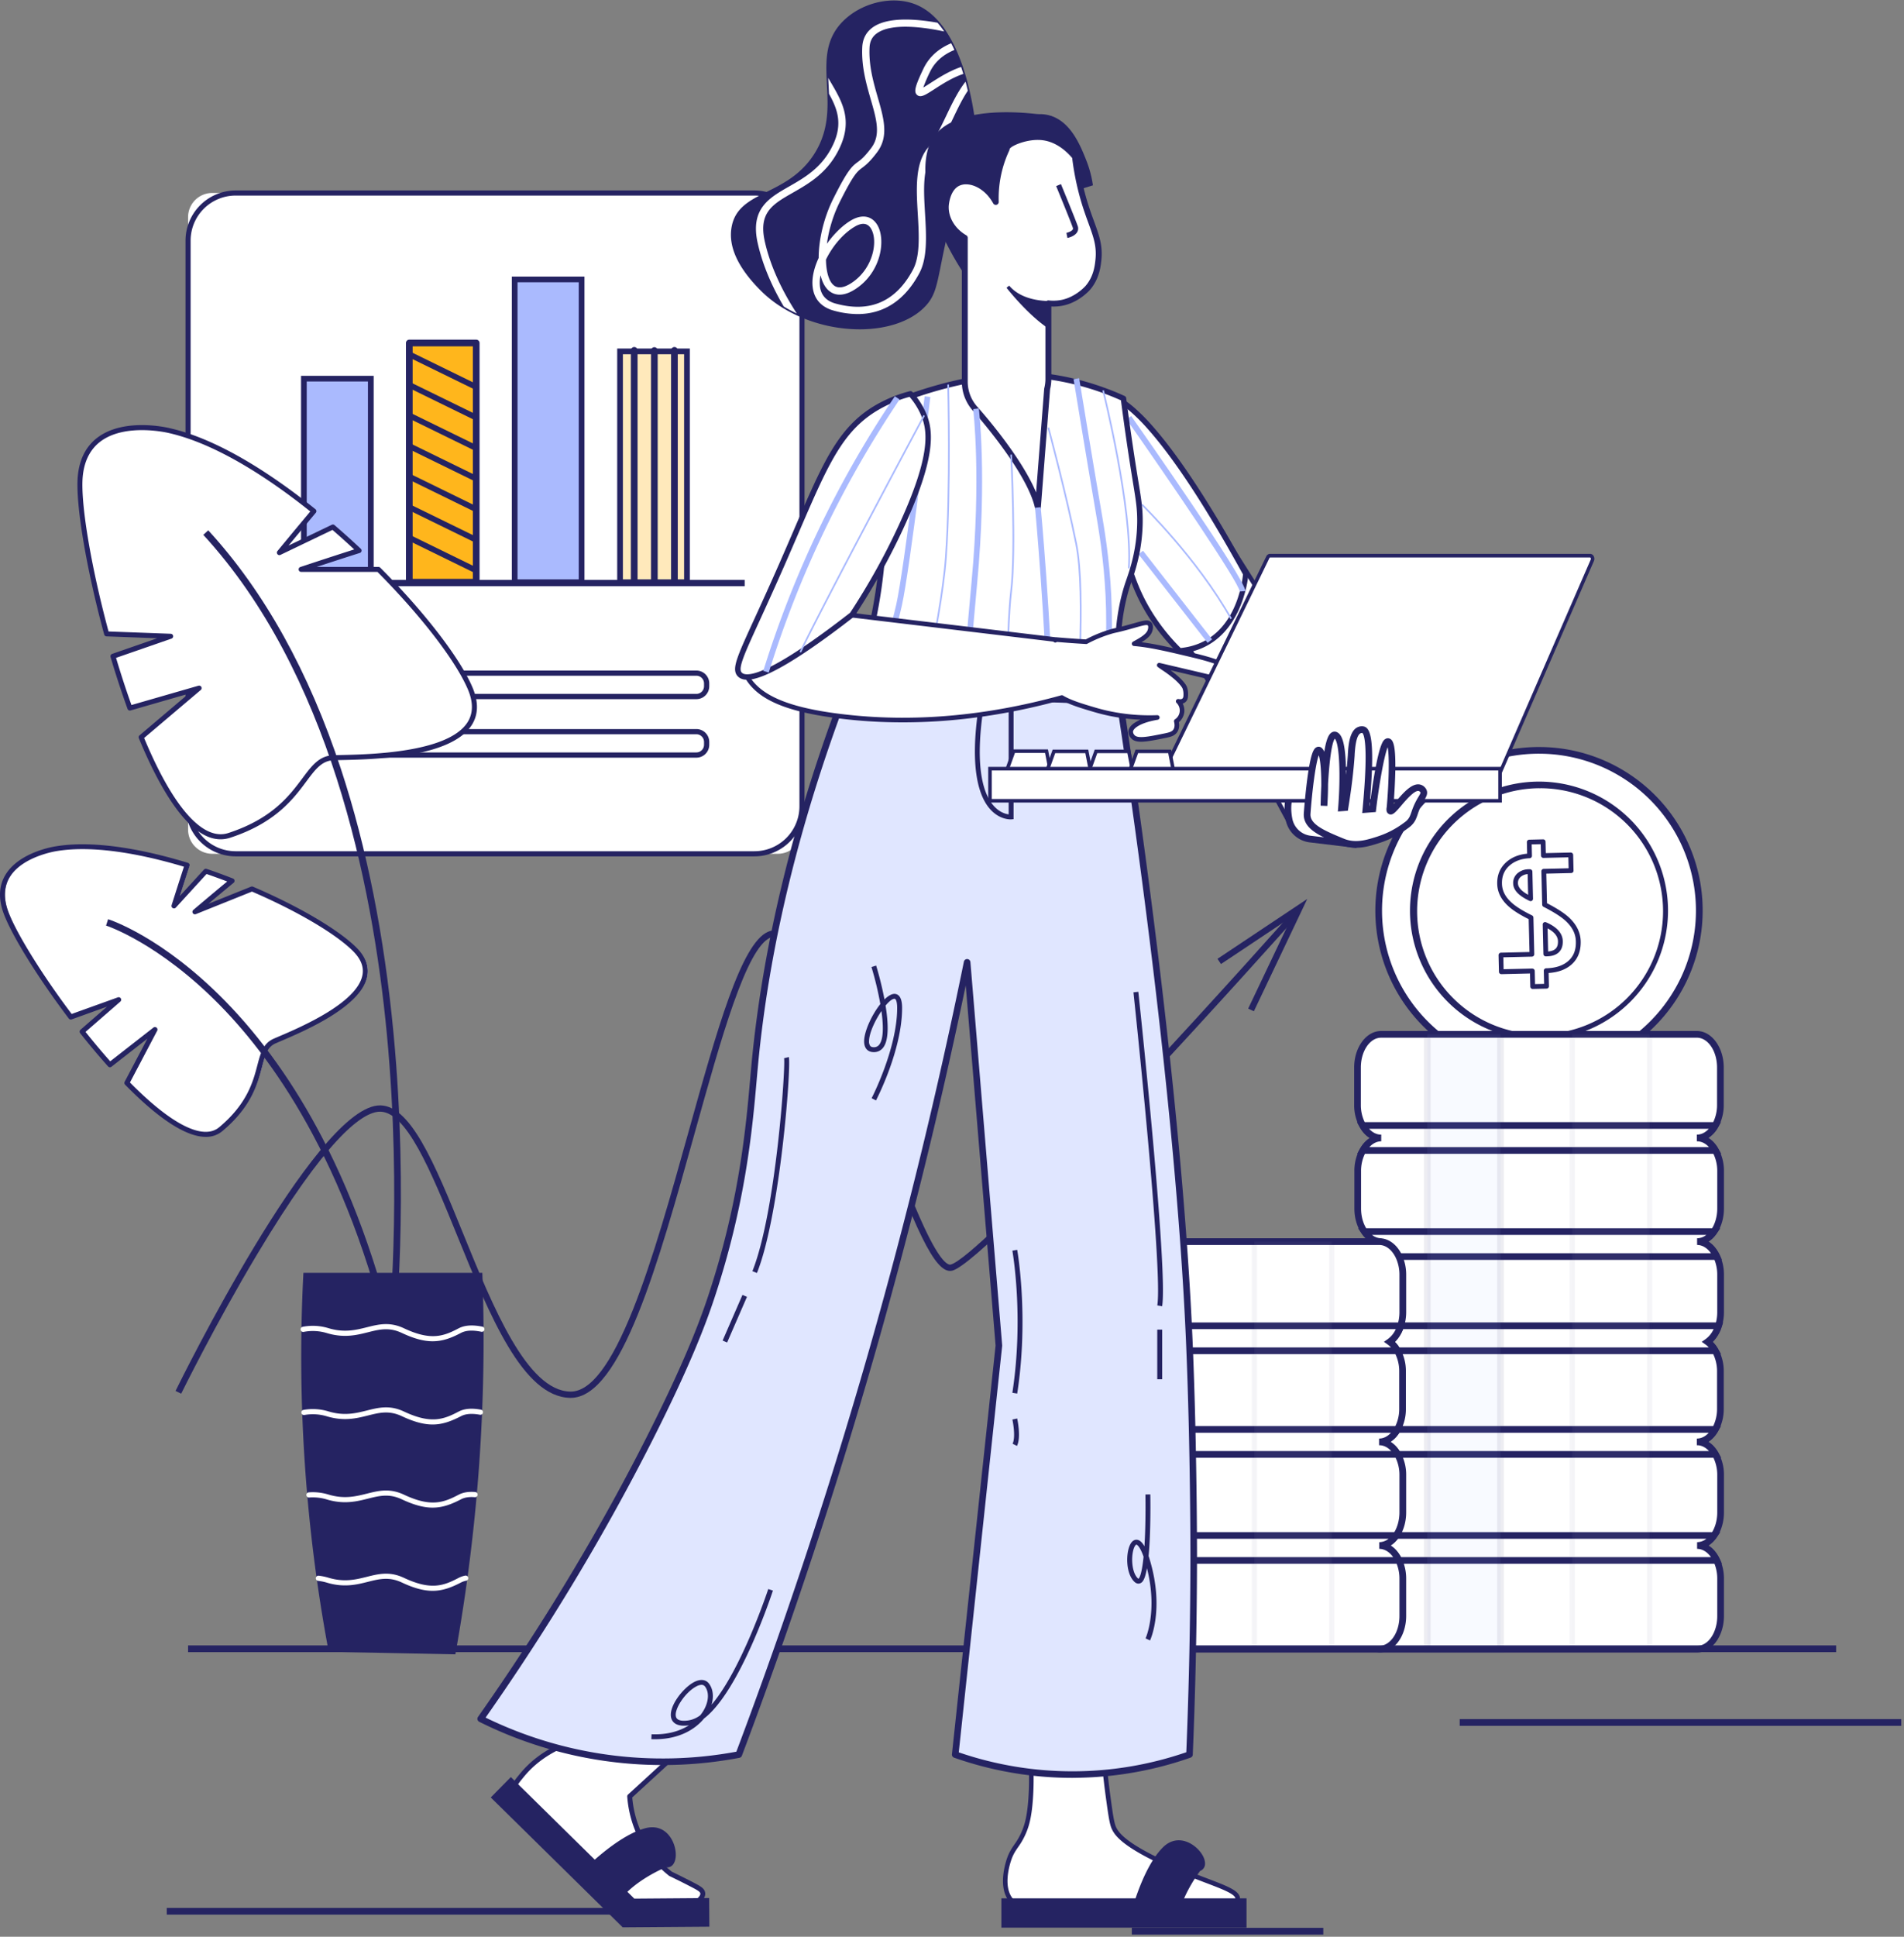 <svg xmlns="http://www.w3.org/2000/svg" width="540" height="549" fill="none"><rect width="100%" height="100%" fill="#808080" stroke="none"/><path d="M161.854 396.245h-.156c-13.422-.265-22.828-23.376-31.923-45.726-7.573-18.611-14.725-36.187-22.524-35.371-4.938.52-14.908 7.965-34.368 40.478-11.736 19.605-21.4 39.244-21.496 39.434l-1.602-.785c1.583-3.223 38.969-78.97 57.278-80.896 9.136-.963 16.191 16.389 24.364 36.473 8.464 20.8 18.066 44.375 30.307 44.614h.123c5.636 0 11.412-7.601 17.656-23.227 5.653-14.152 10.81-32.647 15.799-50.534 7.978-28.603 14.867-53.305 22.51-56.579 1.368-.585 2.82-.559 4.319.077 9.056 3.852 19.029 30.129 28.664 55.546 4.053 10.688 7.883 20.781 11.265 28.045 4.743 10.194 6.88 10.848 7.576 10.661 8.055-2.196 66.549-65.926 96.35-99.32l1.332 1.189c-3.534 3.958-86.645 96.97-97.215 99.852-5.082 1.387-10.986-13.451-20.98-39.793-9.067-23.901-19.345-50.992-27.701-54.538-1.048-.446-2.001-.482-2.917-.08-6.857 2.937-13.97 28.43-21.493 55.417-10.283 36.904-20.925 75.063-35.168 75.063z" fill="#252362"></path><path d="m355.614 286.666-1.612-.766 12.371-26.012-20.086 13.384-.99-1.483 25.46-16.967-15.143 31.844z" fill="#252362"></path><path d="M481.928 258.956a45.23 45.23 0 0 1-9.18 26.561 45.643 45.643 0 0 1-15.806 13.185 45.144 45.144 0 0 1-18.261 4.8 44.828 44.828 0 0 1-3.028.044 45.455 45.455 0 0 1-24.58-7.737 45.398 45.398 0 0 1-7.957-68.528l.048-.053a45.73 45.73 0 0 1 8.956-7.463 45.166 45.166 0 0 1 16.996-6.479 45.605 45.605 0 0 1 8.202-.588c25.097.465 45.07 21.173 44.61 46.258z" fill="#fff"></path><path d="M436.498 304.501h-.865a46.388 46.388 0 0 1-41.853-28.168 46.35 46.35 0 0 1 8.637-49.69l.05-.053a46.586 46.586 0 0 1 9.141-7.613 45.922 45.922 0 0 1 17.343-6.616c2.768-.45 5.57-.65 8.373-.6a46.393 46.393 0 0 1 24.135 7.264 46.34 46.34 0 0 1 12.035 67.07 46.6 46.6 0 0 1-16.139 13.461 45.918 45.918 0 0 1-18.644 4.9c-.72.028-1.466.045-2.213.045zm-.027-90.857c-2.414 0-4.824.194-7.207.58a44.053 44.053 0 0 0-16.637 6.347 44.648 44.648 0 0 0-8.77 7.302l-.036.039a44.453 44.453 0 0 0 7.775 67.108 44.502 44.502 0 0 0 24.071 7.577c.99.019 1.987 0 2.965-.041a44.12 44.12 0 0 0 17.883-4.697 44.65 44.65 0 0 0 20.194-20.682 44.48 44.48 0 0 0 4.212-21.55 44.49 44.49 0 0 0-22.439-36.165 44.514 44.514 0 0 0-21.184-5.808l-.827-.01z" fill="#252362"></path><path d="M461.687 283.317c13.919-13.913 13.919-36.47 0-50.383-13.92-13.912-36.487-13.912-50.406 0-13.919 13.913-13.919 36.47 0 50.383 13.919 13.913 36.486 13.913 50.406 0z" fill="#fff"></path><path d="M436.5 294.7h-.689a36.58 36.58 0 0 1-33.386-23.194 36.556 36.556 0 0 1 8.662-39.706 36.6 36.6 0 0 1 56.187 6.573 36.557 36.557 0 0 1 5.793 20.429l-.949-.017.949.017a36.565 36.565 0 0 1-10.945 25.418A36.6 36.6 0 0 1 436.5 294.7zm-.036-71.266a34.886 34.886 0 0 0-24.508 10.382 34.85 34.85 0 0 0 .231 49.184 34.88 34.88 0 0 0 24.603 10.153c9.222 0 18.068-3.65 24.604-10.153a34.853 34.853 0 0 0 .23-49.184 34.884 34.884 0 0 0-24.508-10.382c-.212.014-.431.012-.647.012l-.005-.012z" fill="#252362"></path><path d="M220.612 54.701H60.192a6.846 6.846 0 0 0-6.848 6.845v173.625a6.847 6.847 0 0 0 6.848 6.845h160.42a6.847 6.847 0 0 0 6.848-6.845V61.546a6.847 6.847 0 0 0-6.848-6.845z" fill="#fff"></path><path d="M213.967 242.75H66.829a14.242 14.242 0 0 1-10.04-4.169 14.23 14.23 0 0 1-4.172-10.036V68.196a14.23 14.23 0 0 1 4.171-10.036 14.244 14.244 0 0 1 10.04-4.169h147.139a14.235 14.235 0 0 1 14.212 14.205v160.349a14.234 14.234 0 0 1-14.212 14.205zM66.829 55.436a12.77 12.77 0 0 0-9.023 3.733 12.757 12.757 0 0 0-3.744 9.015v160.349c0 3.384 1.346 6.63 3.74 9.023a12.77 12.77 0 0 0 9.027 3.738h147.138a12.77 12.77 0 0 0 9.027-3.738 12.758 12.758 0 0 0 3.739-9.023V68.184a12.755 12.755 0 0 0-3.743-9.015 12.77 12.77 0 0 0-9.023-3.733H66.829z" fill="#252362"></path><path d="M487.925 302.602v10.571a11.993 11.993 0 0 1-1.445 5.863c-1.226 2.167-3.107 3.542-5.219 3.542h-89.579c-2.115 0-3.999-1.385-5.22-3.542a11.97 11.97 0 0 1-1.445-5.863v-10.571c0-5.191 2.987-9.39 6.674-9.39h89.562c3.688-.012 6.672 4.199 6.672 9.39z" fill="#fff"></path><path d="M481.255 323.527h-89.572c-2.409 0-4.598-1.466-6.046-4.023a12.85 12.85 0 0 1-1.577-6.33v-10.572c0-5.706 3.418-10.353 7.623-10.353h89.572c4.203 0 7.621 4.645 7.621 10.353v10.572c.028 2.21-.514 4.39-1.575 6.33-1.453 2.557-3.654 4.023-6.046 4.023zm-89.572-29.373c-3.158 0-5.728 3.792-5.728 8.453v10.572a11.112 11.112 0 0 0 1.335 5.395c1.1 1.946 2.7 3.061 4.393 3.061h89.572c1.686 0 3.29-1.118 4.393-3.063a11.091 11.091 0 0 0 1.33-5.393v-10.577c0-4.661-2.568-8.453-5.723-8.453l-89.572.005z" fill="#252362"></path><path d="M487.99 331.983v10.569c0 2.55-.723 4.861-1.889 6.554-1.204 1.757-2.907 2.85-4.783 2.85h-89.577c-1.876 0-3.572-1.093-4.784-2.85-1.168-1.686-1.886-4.004-1.886-6.554v-10.569a11.972 11.972 0 0 1 1.446-5.863c1.223-2.167 3.104-3.542 5.217-3.542h89.576c2.113 0 3.994 1.385 5.218 3.542a11.979 11.979 0 0 1 1.462 5.863z" fill="#fff"></path><path d="M481.313 352.905h-89.576c-2.108 0-4.138-1.189-5.564-3.262-1.325-1.927-2.055-4.438-2.055-7.091v-10.569a12.838 12.838 0 0 1 1.578-6.33c1.445-2.557 3.649-4.023 6.041-4.023h89.576c2.392 0 4.596 1.466 6.044 4.025a12.855 12.855 0 0 1 1.578 6.328v10.569c0 2.648-.723 5.172-2.057 7.093-1.448 2.102-3.426 3.26-5.565 3.26zm-89.576-29.373c-1.686 0-3.29 1.114-4.391 3.06a11.123 11.123 0 0 0-1.332 5.395v10.57c0 2.273.612 4.408 1.72 6.019 1.108 1.611 2.507 2.441 4.003 2.441h89.576c1.496 0 2.917-.866 4.004-2.439 1.086-1.572 1.72-3.746 1.72-6.019V331.99a11.113 11.113 0 0 0-1.332-5.393c-1.101-1.948-2.703-3.063-4.392-3.063l-89.576-.002z" fill="#252362"></path><path d="M487.989 361.363v10.567a12.776 12.776 0 0 1-.59 3.877c-.638 1.981-1.746 3.594-3.131 4.557a5.113 5.113 0 0 1-2.956.963h-89.571a5.125 5.125 0 0 1-3.016-1.016c-1.351-.963-2.438-2.564-3.064-4.514a12.647 12.647 0 0 1-.59-3.876v-10.567a12.216 12.216 0 0 1 1.098-5.172c1.192-2.552 3.242-4.235 5.572-4.235h89.576c2.329 0 4.379 1.685 5.571 4.235a12.232 12.232 0 0 1 1.101 5.181z" fill="#fff"></path><path d="M481.313 382.285h-89.577a6.12 6.12 0 0 1-3.569-1.204c-1.515-1.086-2.729-2.858-3.414-4.996a13.56 13.56 0 0 1-.635-4.165v-10.567a13.192 13.192 0 0 1 1.187-5.574c1.4-2.993 3.803-4.782 6.431-4.782h89.577c2.628 0 5.032 1.789 6.431 4.782a13.195 13.195 0 0 1 1.19 5.574v10.567a13.622 13.622 0 0 1-.636 4.165c-.698 2.167-1.927 3.965-3.488 5.056a6.105 6.105 0 0 1-3.497 1.144zm-89.577-29.374c-1.871 0-3.632 1.38-4.711 3.689a11.286 11.286 0 0 0-1.012 4.769v10.568c-.005 1.216.18 2.425.547 3.585.561 1.752 1.525 3.185 2.712 4.035a4.184 4.184 0 0 0 2.464.838h89.577a4.16 4.16 0 0 0 2.409-.802c1.204-.845 2.194-2.29 2.765-4.071.367-1.16.551-2.369.547-3.585v-10.568a11.318 11.318 0 0 0-1.01-4.769c-1.081-2.309-2.842-3.689-4.714-3.689h-89.574z" fill="#252362"></path><path d="M391.738 322.578h-.06c-2.112 0-3.996-1.384-5.217-3.542H486.47c-1.222 2.167-3.105 3.542-5.218 3.542h.063c2.112 0 3.994 1.384 5.217 3.542H386.521c1.224-2.158 3.105-3.542 5.217-3.542z" fill="#fff"></path><path d="M488.159 327.068H384.896l.802-1.413a8.527 8.527 0 0 1 2.797-3.058 8.492 8.492 0 0 1-2.859-3.094l-.8-1.415h103.263l-.802 1.415a8.518 8.518 0 0 1-2.799 3.056 8.487 8.487 0 0 1 2.861 3.096l.8 1.413zm-99.792-1.895h96.321c-.963-1.061-2.149-1.646-3.372-1.646h-.063v-1.898c1.224 0 2.409-.585 3.372-1.644h-96.32c.963 1.059 2.151 1.644 3.372 1.644h.06v1.898c-1.219 0-2.397.575-3.37 1.646z" fill="#252362"></path><path d="M391.739 351.957c-1.876 0-3.572-1.093-4.783-2.851H486.1c-1.205 1.758-2.908 2.851-4.784 2.851 2.329 0 4.379 1.685 5.571 4.235H386.168c1.192-2.552 3.242-4.235 5.571-4.235z" fill="#fff"></path><path d="M488.381 357.14H384.68l.631-1.35c.797-1.707 1.927-3.022 3.23-3.836a8.119 8.119 0 0 1-2.363-2.311l-1.024-1.486h102.755l-1.024 1.486a8.164 8.164 0 0 1-2.353 2.316c1.303.816 2.423 2.128 3.218 3.831l.631 1.35zm-100.57-1.897h97.439c-1.058-1.485-2.46-2.338-3.931-2.338v-1.897a4.266 4.266 0 0 0 2.625-.963h-94.827a4.261 4.261 0 0 0 2.625.963v1.897c-1.472 0-2.874.853-3.931 2.338z" fill="#252362"></path><path d="M487.925 388.753v10.569a11.96 11.96 0 0 1-1.445 5.863c-1.221 2.167-3.105 3.544-5.217 3.544h-89.584c-2.112 0-3.996-1.384-5.217-3.544a11.97 11.97 0 0 1-1.445-5.863v-10.569a11.957 11.957 0 0 1 1.445-5.86 7.75 7.75 0 0 1 2.262-2.572 5.114 5.114 0 0 1 2.955-.963h89.574a5.145 5.145 0 0 1 3.018 1.016 7.768 7.768 0 0 1 2.2 2.528 11.961 11.961 0 0 1 1.454 5.851z" fill="#fff"></path><path d="M481.255 409.674h-89.574c-2.392 0-4.596-1.466-6.044-4.023a12.859 12.859 0 0 1-1.577-6.33v-10.569a12.848 12.848 0 0 1 1.577-6.327 8.76 8.76 0 0 1 2.544-2.89 6.113 6.113 0 0 1 3.5-1.143h89.574a6.125 6.125 0 0 1 3.572 1.204 8.784 8.784 0 0 1 2.471 2.831 12.82 12.82 0 0 1 1.578 6.327v10.57a12.83 12.83 0 0 1-1.578 6.33c-1.447 2.554-3.649 4.02-6.043 4.02zm-89.574-29.373a4.16 4.16 0 0 0-2.409.802 6.822 6.822 0 0 0-1.978 2.261 11.088 11.088 0 0 0-1.332 5.393v10.569a11.102 11.102 0 0 0 1.332 5.396c1.101 1.945 2.703 3.062 4.392 3.062h89.569c1.686 0 3.29-1.117 4.391-3.062a11.09 11.09 0 0 0 1.332-5.396v-10.569a11.077 11.077 0 0 0-1.332-5.393 6.88 6.88 0 0 0-1.927-2.225 4.183 4.183 0 0 0-2.467-.838h-89.571z" fill="#252362"></path><path d="M487.99 418.133v10.569c0 2.547-.723 4.859-1.889 6.554-1.204 1.757-2.907 2.85-4.783 2.85h-89.577c-1.876 0-3.572-1.093-4.784-2.85-1.168-1.686-1.886-4.007-1.886-6.554v-10.569a11.972 11.972 0 0 1 1.446-5.863c1.223-2.167 3.104-3.542 5.217-3.542h89.576c2.113 0 3.994 1.382 5.218 3.542a11.979 11.979 0 0 1 1.462 5.863z" fill="#fff"></path><path d="M481.313 439.055h-89.576c-2.108 0-4.138-1.19-5.564-3.263-1.325-1.926-2.055-4.439-2.055-7.09v-10.57c-.028-2.21.516-4.39 1.578-6.329 1.445-2.557 3.649-4.023 6.041-4.023h89.576c2.392 0 4.596 1.466 6.044 4.023a12.87 12.87 0 0 1 1.578 6.329v10.57c0 2.648-.723 5.169-2.057 7.09-1.448 2.105-3.426 3.263-5.565 3.263zm-89.576-29.373c-1.686 0-3.29 1.117-4.391 3.062a11.113 11.113 0 0 0-1.332 5.396v10.569c0 2.271.612 4.406 1.72 6.019 1.108 1.613 2.507 2.442 4.003 2.442h89.576c1.496 0 2.917-.867 4.004-2.442 1.086-1.574 1.72-3.744 1.72-6.019V418.14a11.124 11.124 0 0 0-1.332-5.396c-1.101-1.945-2.703-3.062-4.392-3.062h-89.576z" fill="#252362"></path><path d="M487.989 447.508v10.572c0 5.193-2.987 9.404-6.674 9.404h-89.574c-3.686 0-6.67-4.211-6.67-9.404v-10.572a12.227 12.227 0 0 1 1.098-5.167c1.192-2.552 3.242-4.235 5.572-4.235h89.574c2.331 0 4.381 1.686 5.573 4.235a12.245 12.245 0 0 1 1.101 5.167z" fill="#fff"></path><path d="M481.31 468.433h-89.574c-4.201 0-7.619-4.645-7.619-10.353v-10.572a13.254 13.254 0 0 1 1.188-5.569c1.399-2.995 3.803-4.782 6.431-4.782h89.574c2.631 0 5.035 1.787 6.434 4.782a13.237 13.237 0 0 1 1.19 5.569v10.572c0 5.708-3.42 10.353-7.624 10.353zm-89.574-29.374c-1.871 0-3.632 1.378-4.711 3.689a11.28 11.28 0 0 0-1.009 4.765v10.572c0 4.661 2.567 8.455 5.72 8.455h89.574c3.158 0 5.726-3.794 5.726-8.455v-10.572a11.298 11.298 0 0 0-1.012-4.765c-1.079-2.311-2.84-3.689-4.714-3.689h-89.574z" fill="#252362"></path><path d="M391.738 408.728h-.06c-2.112 0-3.996-1.384-5.217-3.544H486.47c-1.222 2.167-3.105 3.544-5.218 3.544h.063c2.112 0 3.994 1.382 5.217 3.542H386.521c1.224-2.16 3.105-3.542 5.217-3.542z" fill="#fff"></path><path d="M488.159 413.218H384.896l.802-1.415a8.51 8.51 0 0 1 2.797-3.055 8.534 8.534 0 0 1-2.859-3.097l-.8-1.415h103.263l-.802 1.415a8.532 8.532 0 0 1-2.799 3.058 8.473 8.473 0 0 1 2.861 3.094l.8 1.415zm-99.792-1.897h96.321c-.963-1.061-2.149-1.647-3.372-1.647h-.063v-1.894c1.224 0 2.409-.585 3.372-1.647h-96.32c.963 1.062 2.151 1.647 3.372 1.647h.06v1.894c-1.219 0-2.397.586-3.37 1.647z" fill="#252362"></path><path d="M486.467 382.892H386.458a7.758 7.758 0 0 1 2.262-2.571c-1.351-.963-2.437-2.564-3.064-4.515h101.738c-.638 1.982-1.746 3.595-3.131 4.558a7.758 7.758 0 0 1 2.204 2.528z" fill="#fff"></path><path d="M488.099 383.841h-103.26l.799-1.416a9.343 9.343 0 0 1 1.614-2.111 10.399 10.399 0 0 1-2.493-4.218l-.4-1.238h104.342l-.397 1.238a10.378 10.378 0 0 1-2.556 4.278 9.368 9.368 0 0 1 1.551 2.051l.8 1.416zm-99.789-1.897h96.318a5.99 5.99 0 0 0-.905-.809l-1.092-.78 1.101-.768a7.154 7.154 0 0 0 2.276-2.832h-98.953a7.2 7.2 0 0 0 2.223 2.796l1.091.78-1.101.768c-.349.246-.67.529-.958.845z" fill="#252362"></path><path d="M391.739 438.107c-1.876 0-3.572-1.093-4.783-2.851H486.1c-1.205 1.758-2.908 2.851-4.784 2.851 2.329 0 4.379 1.685 5.571 4.232H386.168c1.192-2.549 3.242-4.232 5.571-4.232z" fill="#fff"></path><path d="M486.89 443.281H384.68l.631-1.349c.797-1.707 1.927-3.024 3.23-3.838a8.06 8.06 0 0 1-2.363-2.308l-1.024-1.486h102.755l-1.024 1.486a8.214 8.214 0 0 1-2.353 2.316c1.303.816 2.423 2.128 3.218 3.83l.631 1.349h-1.491zm-99.079-1.895h97.439c-1.058-1.488-2.46-2.338-3.931-2.338v-1.897a4.251 4.251 0 0 0 2.625-.963h-94.827a4.255 4.255 0 0 0 2.625.963v1.897c-1.472.007-2.874.862-3.931 2.345v-.007z" fill="#252362"></path><g opacity=".29"><path opacity=".29" d="M425.551 293.2h-20.746v174.284h20.746V293.2z" fill="#AABAFE"></path><path opacity=".29" d="M426.502 468.433h-22.643V292.251h22.643v176.182zm-20.747-1.897h18.849V294.149h-18.849v172.387z" fill="#252362"></path></g><g opacity=".22"><path opacity=".22" d="M467.838 293.199h-21.943v174.285h21.943V293.199z" fill="#fff"></path><path opacity=".22" d="M467.838 468.217h-21.944a.723.723 0 0 1-.722-.723V293.2a.723.723 0 0 1 .722-.722h21.942a.724.724 0 0 1 .678.443.72.72 0 0 1 .056.279v174.285a.712.712 0 0 1-.45.678.715.715 0 0 1-.282.054zm-21.197-1.467h20.475V293.932h-20.475V466.75z" fill="#252362"></path></g><path d="M397.849 361.363v10.569a12.678 12.678 0 0 1-.595 3.876c-.636 1.977-1.744 3.593-3.131 4.556a5.134 5.134 0 0 1-2.956.963H301.61a5.154 5.154 0 0 1-3.018-1.014c-1.351-.963-2.438-2.566-3.064-4.514a12.713 12.713 0 0 1-.59-3.876v-10.57a12.305 12.305 0 0 1 1.096-5.174c1.204-2.552 3.247-4.23 5.576-4.23h89.572c2.329 0 4.384 1.685 5.576 4.23a12.315 12.315 0 0 1 1.091 5.184z" fill="#fff"></path><path d="M391.176 382.285h-89.562a6.13 6.13 0 0 1-3.572-1.204c-1.516-1.086-2.73-2.86-3.414-4.996a13.592 13.592 0 0 1-.636-4.165v-10.57a13.285 13.285 0 0 1 1.186-5.573c1.401-2.993 3.808-4.78 6.436-4.78h89.571c2.633 0 5.039 1.787 6.436 4.78a13.225 13.225 0 0 1 1.19 5.573v10.57a13.596 13.596 0 0 1-.64 4.165c-.699 2.167-1.927 3.963-3.486 5.056a6.089 6.089 0 0 1-3.509 1.144zm-89.572-29.374c-1.872 0-3.635 1.378-4.716 3.684a11.359 11.359 0 0 0-1.007 4.772v10.57a11.66 11.66 0 0 0 .544 3.585c.562 1.752 1.525 3.182 2.713 4.032a4.174 4.174 0 0 0 2.466.838h89.572a4.157 4.157 0 0 0 2.408-.799c1.205-.848 2.197-2.292 2.768-4.071.369-1.16.554-2.369.549-3.585v-10.57a11.378 11.378 0 0 0-1.011-4.772c-1.077-2.306-2.84-3.684-4.717-3.684h-89.569z" fill="#252362"></path><path d="M397.785 388.753v10.569a11.982 11.982 0 0 1-1.445 5.863c-1.222 2.167-3.105 3.544-5.218 3.544h-89.583c-2.113 0-3.996-1.384-5.218-3.544a11.97 11.97 0 0 1-1.445-5.863v-10.569a11.957 11.957 0 0 1 1.445-5.86 7.761 7.761 0 0 1 2.262-2.572 5.115 5.115 0 0 1 2.956-.963h89.574a5.147 5.147 0 0 1 3.018 1.016 7.765 7.765 0 0 1 2.199 2.528 11.962 11.962 0 0 1 1.455 5.851z" fill="#fff"></path><path d="M391.11 409.674h-89.574c-2.392 0-4.596-1.466-6.043-4.023a12.86 12.86 0 0 1-1.578-6.33v-10.569a12.838 12.838 0 0 1 1.578-6.327 8.756 8.756 0 0 1 2.543-2.89 6.118 6.118 0 0 1 3.5-1.143h89.574a6.123 6.123 0 0 1 3.572 1.204 8.775 8.775 0 0 1 2.472 2.831 12.827 12.827 0 0 1 1.578 6.327v10.57c.027 2.21-.516 4.39-1.578 6.329-1.448 2.555-3.649 4.021-6.044 4.021zm-89.574-29.373c-.867.01-1.709.29-2.408.802a6.8 6.8 0 0 0-1.978 2.261 11.077 11.077 0 0 0-1.332 5.393v10.569a11.094 11.094 0 0 0 1.332 5.396c1.101 1.945 2.703 3.062 4.391 3.062h89.574c1.686 0 3.29-1.117 4.391-3.062a11.094 11.094 0 0 0 1.332-5.396v-10.569a11.11 11.11 0 0 0-1.329-5.393 6.927 6.927 0 0 0-1.927-2.225 4.177 4.177 0 0 0-2.467-.838h-89.579z" fill="#252362"></path><path d="M397.845 418.133v10.569c0 2.547-.723 4.859-1.889 6.554-1.204 1.757-2.907 2.85-4.783 2.85h-89.565c-1.876 0-3.572-1.093-4.783-2.85-1.169-1.686-1.886-4.007-1.886-6.554v-10.569a11.96 11.96 0 0 1 1.445-5.863c1.223-2.167 3.105-3.542 5.217-3.542h89.577c2.112 0 3.993 1.382 5.217 3.542a11.973 11.973 0 0 1 1.45 5.863z" fill="#fff"></path><path d="M391.176 439.055h-89.564c-2.108 0-4.136-1.19-5.564-3.263-1.325-1.926-2.055-4.439-2.055-7.09v-10.57c-.028-2.21.516-4.39 1.578-6.329 1.445-2.557 3.649-4.023 6.041-4.023h89.576c2.392 0 4.596 1.466 6.044 4.023a12.87 12.87 0 0 1 1.578 6.329v10.57c0 2.648-.723 5.169-2.057 7.09-1.46 2.105-3.438 3.263-5.577 3.263zM301.6 409.682c-1.686 0-3.288 1.117-4.391 3.062a11.113 11.113 0 0 0-1.332 5.396v10.569c0 2.271.612 4.406 1.72 6.019 1.108 1.613 2.507 2.442 4.003 2.442h89.576c1.496 0 2.92-.867 4.004-2.442 1.084-1.574 1.72-3.744 1.72-6.019V418.14a11.135 11.135 0 0 0-1.332-5.396c-1.101-1.945-2.703-3.062-4.392-3.062H301.6z" fill="#252362"></path><path d="M397.844 447.508v10.572c0 5.193-2.986 9.404-6.674 9.404h-89.562c-3.686 0-6.67-4.211-6.67-9.404v-10.572a12.227 12.227 0 0 1 1.098-5.167c1.193-2.552 3.242-4.235 5.572-4.235h89.574c2.331 0 4.381 1.686 5.574 4.235a12.254 12.254 0 0 1 1.088 5.167z" fill="#fff"></path><path d="M391.173 468.433h-89.562c-4.201 0-7.619-4.645-7.619-10.353v-10.572a13.254 13.254 0 0 1 1.188-5.569c1.399-2.995 3.803-4.782 6.431-4.782h89.574c2.631 0 5.035 1.787 6.434 4.782a13.237 13.237 0 0 1 1.19 5.569v10.572c-.012 5.708-3.43 10.353-7.636 10.353zm-89.574-29.374c-1.871 0-3.632 1.378-4.711 3.689a11.296 11.296 0 0 0-1.01 4.765v10.572c0 4.661 2.568 8.455 5.721 8.455h89.574c3.158 0 5.726-3.794 5.726-8.455v-10.572a11.313 11.313 0 0 0-1.012-4.765c-1.079-2.311-2.84-3.689-4.714-3.689h-89.574z" fill="#252362"></path><path d="M301.61 408.728h-.061c-2.112 0-3.996-1.384-5.217-3.544h100.009c-1.222 2.167-3.105 3.544-5.218 3.544h.063c2.112 0 3.994 1.382 5.217 3.542H296.392c1.212-2.16 3.093-3.542 5.218-3.542z" fill="#fff"></path><path d="M398.018 413.218H294.756l.802-1.415a8.498 8.498 0 0 1 2.796-3.055 8.534 8.534 0 0 1-2.859-3.097l-.8-1.415h103.266l-.803 1.415a8.53 8.53 0 0 1-2.798 3.058 8.482 8.482 0 0 1 2.861 3.094l.797 1.415zm-99.779-1.897h96.32c-.963-1.061-2.148-1.647-3.372-1.647h-.062v-1.894c1.223 0 2.408-.585 3.372-1.647h-96.333c.963 1.062 2.151 1.647 3.372 1.647h.06v1.894c-1.218 0-2.394.586-3.357 1.647z" fill="#252362"></path><path d="M396.328 382.892H296.31a7.747 7.747 0 0 1 2.262-2.571c-1.352-.963-2.438-2.564-3.064-4.515h101.738c-.638 1.982-1.746 3.595-3.131 4.558a7.765 7.765 0 0 1 2.213 2.528z" fill="#fff"></path><path d="M397.962 383.841H294.696l.8-1.416a9.314 9.314 0 0 1 1.614-2.111 10.387 10.387 0 0 1-2.484-4.207l-.399-1.237h104.342l-.398 1.237a10.382 10.382 0 0 1-2.556 4.279 9.38 9.38 0 0 1 1.552 2.051l.795 1.404zm-99.79-1.897h96.319a5.997 5.997 0 0 0-.906-.809l-1.091-.781 1.101-.768a7.161 7.161 0 0 0 2.276-2.831h-98.959a7.193 7.193 0 0 0 2.224 2.795l1.091.78-1.101.768c-.349.247-.671.53-.959.846h.005z" fill="#252362"></path><path d="M301.607 438.107c-1.877 0-3.572-1.093-4.784-2.851h99.144c-1.204 1.758-2.907 2.851-4.784 2.851 2.33 0 4.379 1.685 5.572 4.232H296.023c1.193-2.549 3.243-4.232 5.584-4.232z" fill="#fff"></path><path d="M396.751 443.281h-102.22l.631-1.349c.798-1.707 1.927-3.024 3.23-3.838a8.068 8.068 0 0 1-2.362-2.308l-1.024-1.486H397.76l-1.023 1.486a8.205 8.205 0 0 1-2.354 2.316c1.304.816 2.424 2.128 3.218 3.83l.632 1.349h-1.482zm-99.079-1.895h97.439c-1.058-1.488-2.459-2.338-3.931-2.338v-1.897a4.25 4.25 0 0 0 2.625-.963h-94.837a4.26 4.26 0 0 0 2.626.963v1.897c-1.472.007-2.879.862-3.931 2.345l.009-.007z" fill="#252362"></path><g opacity=".29"><path opacity=".29" d="M335.407 351.958H314.66v115.524h20.747V351.958z" fill="#AABAFE"></path><path opacity=".29" d="M336.357 468.431h-22.642V351.01h22.642v117.421zm-20.746-1.895h18.848V352.907h-18.848v113.629z" fill="#252362"></path></g><g opacity=".22"><path opacity=".22" d="M377.69 351.957h-21.944v115.524h21.944V351.957z" fill="#fff"></path><path opacity=".22" d="M377.69 468.215h-21.944a.72.72 0 0 1-.722-.734V351.957a.722.722 0 0 1 .722-.722h21.944a.721.721 0 0 1 .722.722v115.524a.706.706 0 0 1-.207.518.72.72 0 0 1-.515.216zm-21.212-1.466h20.475V352.692h-20.475v114.057z" fill="#252362"></path></g><path d="M520.752 466.42H53.344v1.9h467.408v-1.9zM539.22 487.312H413.992v1.899H539.22v-1.899zM174.122 540.833H47.297v1.899h126.825v-1.899zM375.308 546.479H321v1.9h54.308v-1.9z" fill="#252362"></path><path d="M105.17 107.34H86.191v57.704h18.979V107.34z" fill="#AABAFE"></path><path d="M105.975 165.85H85.383v-59.319h20.592v59.319zm-18.983-1.616h17.36v-56.098h-17.36v56.098z" fill="#252362"></path><path d="M135.057 97.23h-18.979v67.814h18.979V97.23z" fill="#FFB61C"></path><path d="M135.06 165.991h-18.978a.948.948 0 0 1-.878-.585.943.943 0 0 1-.071-.363V97.229a.944.944 0 0 1 .949-.948h18.978a.949.949 0 0 1 .949.948v67.814a.95.95 0 0 1-.949.948zm-18.029-1.897h17.078V98.18h-17.078v65.914z" fill="#252362"></path><path d="M164.947 79.209h-18.978v85.832h18.978V79.209z" fill="#AABAFE"></path><path d="M165.759 165.85h-20.595V78.402h20.595v87.448zm-18.981-1.615h17.362V80.018h-17.362v84.217z" fill="#252362"></path><path d="M194.838 99.601h-18.979v65.442h18.979V99.601z" fill="#FFB61C" fill-opacity=".3"></path><path d="M195.639 165.85h-20.592V98.793h20.592v67.057zm-18.976-1.615h17.36v-63.824h-17.36v63.824zM116.429 99.718l-.71 1.451 18.977 9.28.711-1.451-18.978-9.28zM116.429 108.383l-.71 1.451 18.977 9.28.711-1.451-18.978-9.28zM116.429 117.035l-.71 1.451 18.978 9.285.71-1.451-18.978-9.285zM116.429 125.712l-.71 1.451 18.977 9.28.711-1.451-18.978-9.28zM116.429 134.366l-.71 1.451 18.978 9.285.71-1.451-18.978-9.285zM116.429 143.04l-.71 1.451 18.977 9.28.711-1.451-18.978-9.28zM116.433 151.713l-.71 1.451 18.977 9.28.711-1.451-18.978-9.28z" fill="#252362"></path><path d="M179.887 165.992a.946.946 0 0 1-.964-.948V99.366a.956.956 0 0 1 .261-.704.957.957 0 0 1 .689-.295.948.948 0 0 1 .892.62c.045.121.065.25.059.379v65.678a.95.95 0 0 1-.937.948zM185.582 165.992a.967.967 0 0 1-.364-.071.957.957 0 0 1-.514-.514.944.944 0 0 1-.071-.364V99.365a.948.948 0 0 1 1.898 0v65.678a.945.945 0 0 1-.949.949zM191.289 165.992a.946.946 0 0 1-.964-.948V99.366a.957.957 0 0 1 .576-.922.948.948 0 0 1 1.064.218.952.952 0 0 1 .261.704v65.678a.945.945 0 0 1-.274.666.945.945 0 0 1-.663.282z" fill="#252362"></path><path d="M211.202 164.389H69.82v1.784h141.382v-1.784z" fill="#252362"></path><path d="M197.094 197.441H83.702a3.326 3.326 0 0 1-3.067-2.049 3.32 3.32 0 0 1 .72-3.618 3.326 3.326 0 0 1 2.347-.973h113.392a3.322 3.322 0 0 1 1.271 6.388 3.338 3.338 0 0 1-1.271.252z" fill="#fff"></path><path d="M197.505 198.183H83.299a3.652 3.652 0 0 1-3.647-3.643v-.819a3.647 3.647 0 0 1 3.647-3.643h114.206a3.651 3.651 0 0 1 3.647 3.643v.819a3.651 3.651 0 0 1-3.647 3.643zm-114.206-6.638a2.179 2.179 0 0 0-2.18 2.167v.818a2.18 2.18 0 0 0 2.18 2.167h114.206a2.183 2.183 0 0 0 2.168-2.167v-.818a2.182 2.182 0 0 0-2.168-2.167H83.299z" fill="#252362"></path><path d="M197.094 214.039H83.702a3.32 3.32 0 0 1 0-6.64h113.392c.436 0 .868.086 1.271.252.402.167.768.412 1.077.72a3.32 3.32 0 0 1-.001 4.695 3.326 3.326 0 0 1-2.347.973z" fill="#fff"></path><path d="M197.505 214.771H83.299a3.647 3.647 0 0 1-3.647-3.642v-.819a3.648 3.648 0 0 1 3.647-3.645h114.206a3.65 3.65 0 0 1 3.647 3.645v.819a3.644 3.644 0 0 1-3.647 3.642zm-114.206-6.638a2.18 2.18 0 0 0-2.18 2.167v.819a2.18 2.18 0 0 0 2.18 2.167h114.206a2.183 2.183 0 0 0 2.168-2.167v-.819a2.18 2.18 0 0 0-2.168-2.167H83.299z" fill="#252362"></path><path d="M94.606 214.795c-8.823.27-7.78 14.904-29.603 22.018-8.783 2.863-17.645-10.097-24.97-27.813l16.428-13.919-19.622 5.654a260.261 260.261 0 0 1-4.8-14.687l16.358-5.672-18.162-.675c-5.218-19.213-8.19-37.59-7.468-44.849 1.899-18.496 25.145-12.804 25.145-12.804 12.64 2.827 27.38 11.798 41.091 22.846a1798.228 1798.228 0 0 0-9.777 11.771l15.175-7.278a216.193 216.193 0 0 1 7.426 6.676 1317.18 1317.18 0 0 0-16.425 5.345h21.92c12.585 12.619 22.44 25.394 25.988 33.669 8.551 19.908-29.878 19.434-38.704 19.718z" fill="#fff"></path><path d="M62.531 237.908c-9.261 0-17.598-15.209-23.155-28.651a.702.702 0 0 1 .197-.809l13.91-11.797-16.45 4.738a.707.707 0 0 1-.86-.438 264.204 264.204 0 0 1-4.818-14.723.709.709 0 0 1 .445-.869l12.796-4.435-14.393-.534a.708.708 0 0 1-.65-.506c-5.174-19.049-8.25-37.598-7.467-45.107.5-4.885 2.495-8.586 5.925-11.006 7.634-5.381 19.586-2.537 20.092-2.407 14.669 3.281 30.59 14.311 41.365 22.983a.707.707 0 0 1 .099 1.007c-2.89 3.447-5.839 7.001-7.73 9.286l12.27-5.887a.714.714 0 0 1 .769.101 229.13 229.13 0 0 1 7.448 6.698.705.705 0 0 1-.27 1.19c-4.3 1.36-8.985 2.889-12.244 3.963h17.533a.71.71 0 0 1 .501.207c12.557 12.589 22.573 25.576 26.14 33.89 1.78 4.155 1.71 7.774-.212 10.757-5.952 9.233-27.874 9.698-37.234 9.898-.723.014-1.366.029-1.898.046-3.358.101-5.206 2.583-7.764 6.019-3.695 4.964-8.758 11.763-21.642 15.962a8.583 8.583 0 0 1-2.703.424zm-21.657-28.716c8.226 19.721 16.702 29.284 23.9 26.934 12.455-4.059 17.362-10.649 20.956-15.461 2.69-3.612 4.817-6.467 8.857-6.59.534-.017 1.178-.031 1.912-.046 8.349-.178 30.529-.648 36.074-9.25 1.65-2.562 1.686-5.735.098-9.431-3.48-8.116-13.291-20.835-25.631-33.24H85.404a.703.703 0 0 1-.7-.594.708.708 0 0 1 .477-.785c.084-.029 7.997-2.663 15.281-4.982a234.778 234.778 0 0 0-6.17-5.537l-14.748 7.078a.705.705 0 0 1-.863-.202.708.708 0 0 1 .01-.886c.046-.058 4.673-5.68 9.317-11.22-10.641-8.508-26.074-19.09-40.238-22.256-.132-.034-11.853-2.814-18.954 2.193-3.08 2.167-4.875 5.538-5.333 9.992-.747 7.291 2.25 25.367 7.3 44.091l17.642.653a.71.71 0 0 1 .677.603.707.707 0 0 1-.472.774l-15.717 5.448c1.39 4.667 2.86 9.15 4.37 13.373l18.985-5.468a.704.704 0 0 1 .653 1.218l-16.047 13.591z" fill="#252362"></path><path d="M78.611 295.078c-6.424 2.813-1.318 13.288-15.29 24.992-5.623 4.712-15.995-2.215-26.644-13.103l7.983-15.12-12.786 9.975a209.956 209.956 0 0 1-7.888-9.39l10.372-9.021-13.58 4.88c-9.542-12.613-17.187-25.28-18.79-30.842-4.094-14.19 14.735-16.88 14.735-16.88 10.15-1.661 23.676.593 37.052 4.669-1.862 5.691-3.717 11.557-3.717 11.557l9.018-9.857c2.513.854 5.006 1.769 7.45 2.723-4.923 4.052-10.518 8.802-10.518 8.802l16.157-6.501c13.008 5.572 24.064 12.067 29.132 17.114 12.193 12.171-16.264 23.19-22.686 26.002z" fill="#fff"></path><path d="M58.358 322.265c-5.518 0-13.289-5.003-22.883-14.802a.725.725 0 0 1-.12-.826l6.44-12.202-10.181 7.945a.71.71 0 0 1-.964-.087 206.68 206.68 0 0 1-7.915-9.428.707.707 0 0 1 .09-.963l7.527-6.549-10.033 3.612a.729.729 0 0 1-.804-.241c-9.47-12.52-17.242-25.295-18.904-31.059-1.091-3.789-.723-7.148 1.122-9.984 4.066-6.282 13.78-7.736 14.19-7.794 11.803-1.926 26.834 1.486 37.36 4.693a.702.702 0 0 1 .465.895 1311.15 1311.15 0 0 0-2.741 8.499l6.848-7.483a.722.722 0 0 1 .751-.192c2.423.823 4.94 1.743 7.467 2.732a.711.711 0 0 1 .443.547.705.705 0 0 1-.25.657 906.302 906.302 0 0 0-7.15 5.957l12.076-4.852a.726.726 0 0 1 .542 0c13.007 5.567 24.249 12.181 29.353 17.266 2.58 2.569 3.613 5.296 3.071 8.118-1.662 8.641-17.728 15.498-24.588 18.426l-1.385.595c-2.38 1.042-2.966 3.269-3.855 6.637-1.257 4.772-2.977 11.316-11.263 18.248a7.13 7.13 0 0 1-4.709 1.635zm-21.503-15.424c11.803 11.976 20.793 16.481 25.321 12.684 7.949-6.65 9.596-12.934 10.806-17.521.92-3.495 1.647-6.259 4.656-7.574.387-.171.857-.373 1.394-.602 6.083-2.593 22.236-9.488 23.755-17.39.453-2.36-.424-4.601-2.68-6.85-4.953-4.931-15.91-11.374-28.64-16.854l-15.898 6.383a.704.704 0 0 1-.98-.776.709.709 0 0 1 .257-.428c.053-.045 4.967-4.215 9.594-8.039a181.37 181.37 0 0 0-5.858-2.126l-8.705 9.513a.709.709 0 0 1-1.204-.691c.019-.056 1.731-5.475 3.495-10.888-10.339-3.098-24.74-6.283-36.04-4.437-.108.015-9.507 1.428-13.217 7.168-1.602 2.475-1.927 5.443-.949 8.819 1.575 5.477 9.269 18.122 18.36 30.194l13.091-4.704a.707.707 0 0 1 .704 1.203l-9.862 8.581c2.346 2.945 4.7 5.745 7.002 8.34l12.26-9.568a.71.71 0 0 1 1.062.889l-7.724 14.674z" fill="#252362"></path><path d="m111.965 378.693-1.888-.205c.041-.381 4.095-38.534-.361-85.382-4.095-43.162-16.462-102.749-52.056-141.498l1.4-1.283c15.897 17.299 28.56 40.083 37.653 67.72 7.263 22.076 12.285 47.281 14.898 74.919 4.466 47.028.395 85.348.354 85.729z" fill="#252362"></path><path d="M111.987 387.798c-11.716-55.135-33.418-86.333-49.564-102.794C45 267.241 30.225 262.411 30.078 262.372l.576-1.81c.619.197 15.372 5.022 33.125 23.113 10.396 10.594 19.638 23.573 27.474 38.563 9.78 18.71 17.381 40.637 22.594 65.166l-1.86.394z" fill="#252362"></path><path d="m128.741 468.455-35.108-.723a453.327 453.327 0 0 1-7.117-106.456h49.815a497.828 497.828 0 0 1-.949 54.3 503.255 503.255 0 0 1-6.641 52.879z" fill="#252362"></path><path d="m129.143 468.949-35.917-.723-.073-.387a453.774 453.774 0 0 1-7.125-106.572l.024-.46h50.743l.017.467a500.865 500.865 0 0 1-.949 54.355 505.941 505.941 0 0 1-6.648 52.922l-.072.398zm-35.108-1.686 34.298.698a505.438 505.438 0 0 0 6.562-52.412 500.254 500.254 0 0 0 .963-53.781H86.975c-.9 17.921-.735 35.88.496 53.781a457.336 457.336 0 0 0 6.564 51.714z" fill="#252362"></path><path d="M122.703 380.201c-2.476 0-5.231-.708-8.743-2.362-3.613-1.685-6.371-.999-9.58-.193-3.208.807-6.783 1.702-11.67.241a13.692 13.692 0 0 0-6.586-.342.73.73 0 0 1-.753-.318.727.727 0 0 1-.106-.553.737.737 0 0 1 .582-.573 15.152 15.152 0 0 1 7.287.38c4.497 1.353 7.746.539 10.89-.241 3.336-.838 6.486-1.63 10.56.289 7.604 3.578 11.21 2.263 15.476.015 1.705-.898 3.914-1.053 6.744-.482a.736.736 0 0 1 .26 1.337c-.163.108-.362.147-.554.108-2.493-.513-4.381-.405-5.781.33-2.777 1.463-5.224 2.364-8.026 2.364zM122.703 403.795c-2.476 0-5.232-.708-8.744-2.362-3.613-1.685-6.371-.999-9.579-.192-3.209.806-6.786 1.702-11.67.24a13.7 13.7 0 0 0-6.384-.38.735.735 0 0 1-.85-.595.734.734 0 0 1 .595-.85 15.147 15.147 0 0 1 7.062.422c4.498 1.353 7.747.539 10.89-.241 3.336-.838 6.487-1.63 10.56.289 7.605 3.578 11.211 2.263 15.476.014 1.622-.854 3.688-1.037 6.321-.553a.732.732 0 0 1 .285 1.326.735.735 0 0 1-.55.118c-2.295-.421-4.051-.286-5.371.409-2.792 1.438-5.239 2.355-8.041 2.355zM122.7 427.362c-2.476 0-5.232-.708-8.744-2.362-3.613-1.685-6.371-.999-9.579-.193-3.209.807-6.786 1.703-11.67.241a13.643 13.643 0 0 0-5.025-.554.72.72 0 0 1-.534-.173.72.72 0 0 1-.255-.499.731.731 0 0 1 .673-.789 15.112 15.112 0 0 1 5.564.612c4.498 1.353 7.747.539 10.89-.241 3.336-.838 6.487-1.63 10.56.289 7.605 3.577 11.211 2.263 15.476.014 1.291-.679 2.843-.929 4.736-.768a.732.732 0 1 1-.125 1.462c-1.607-.138-2.891.06-3.927.604-2.791 1.452-5.239 2.357-8.04 2.357zM122.699 450.939c-2.479 0-5.232-.708-8.744-2.362-3.613-1.685-6.371-.999-9.58-.193-3.208.807-6.785 1.703-11.67.241a13.757 13.757 0 0 0-2.476-.508.732.732 0 0 1-.65-.809.736.736 0 0 1 .809-.65c.929.105 1.846.293 2.741.563 4.497 1.354 7.747.54 10.89-.24 3.336-.838 6.487-1.63 10.56.289 7.604 3.577 11.21 2.263 15.476.014a6.995 6.995 0 0 1 1.869-.65.739.739 0 0 1 .866.579.735.735 0 0 1-.579.866 5.331 5.331 0 0 0-1.472.508c-2.792 1.447-5.239 2.352-8.04 2.352z" fill="#fff"></path><path d="M434.697 280.34a.681.681 0 0 1-.679-.664l-.088-3.729-8.115.192a.68.68 0 0 1-.693-.664l-.111-4.73a.695.695 0 0 1 .664-.693l8.114-.192-.231-9.312c-2.509-1.254-4.411-2.456-5.655-3.574-2.113-1.865-3.216-4.026-3.271-6.415-.063-2.588.851-4.704 2.712-6.294 1.53-1.299 3.467-2.064 5.779-2.276l-.079-3.275a.692.692 0 0 1 .664-.693l3.93-.092a.672.672 0 0 1 .696.663l.076 3.235 7.067-.166a.694.694 0 0 1 .694.663l.104 4.462a.684.684 0 0 1-.188.485.69.69 0 0 1-.476.21l-7.065.167.199 8.378c2.744 1.424 4.795 2.738 6.094 3.908 2.242 2.028 3.41 4.346 3.468 6.895.069 2.895-.879 5.169-2.818 6.759-1.577 1.307-3.688 2.054-6.279 2.216l.088 3.743a.68.68 0 0 1-.664.693l-3.93.093-.007.007zm-.104-5.777a.679.679 0 0 1 .68.663l.088 3.729 2.568-.06-.088-3.729a.682.682 0 0 1 .661-.693c2.592-.06 4.654-.712 6.127-1.934 1.618-1.334 2.383-3.192 2.311-5.682-.05-2.191-1.038-4.125-3.021-5.916-1.267-1.141-3.341-2.452-6.163-3.891a.691.691 0 0 1-.37-.589l-.231-9.474a.68.68 0 0 1 .663-.693l7.067-.167-.074-3.103-7.067.166a.66.66 0 0 1-.483-.187.663.663 0 0 1-.21-.476l-.079-3.235-2.566.06.076 3.235a.678.678 0 0 1-.649.693c-2.289.104-4.18.777-5.62 1.999-1.554 1.329-2.286 3.039-2.233 5.227.046 2.024.968 3.801 2.815 5.432 1.216 1.093 3.14 2.286 5.722 3.552a.695.695 0 0 1 .379.594l.245 10.398a.682.682 0 0 1-.661.693l-8.114.192.078 3.371 8.115-.191.034.016zm3.815-3.466a.68.68 0 0 1-.68-.663l-.196-8.361a.68.68 0 0 1 .298-.58.7.7 0 0 1 .649-.06c3.098 1.334 4.696 3.131 4.746 5.347.033 1.371-.351 2.438-1.142 3.178-.79.739-1.907 1.097-3.391 1.132h-.268l-.016.007zm.508-7.951.155 6.564c.925-.074 1.632-.323 2.081-.746.501-.462.735-1.172.709-2.151-.027-1.405-1.019-2.635-2.945-3.656v-.011zm-4.808-7.707a.692.692 0 0 1-.287-.062c-3.095-1.447-4.623-3.062-4.665-4.938-.033-.57.073-1.14.309-1.661a3.53 3.53 0 0 1 1.043-1.329 4.86 4.86 0 0 1 3.027-1.047h.376a.696.696 0 0 1 .694.663l.18 7.688a.672.672 0 0 1-.416.64.683.683 0 0 1-.263.053l.002-.007zm-.844-7.662a3.35 3.35 0 0 0-1.9.728 2.218 2.218 0 0 0-.849 1.904c.026 1.109.997 2.195 2.888 3.235l-.139-5.867z" fill="#252362"></path><path d="m389.29 227.695-20.978-42.331-34.351-54.148-10.43 29.53 30.232 50.801.217-.137 13.111 24.358c26.646 0 22.199-8.073 22.199-8.073z" fill="#fff"></path><path d="M367.08 236.389a.626.626 0 0 1-.547-.328l-12.865-23.898h-.06a.62.62 0 0 1-.391-.287l-30.232-50.801a.629.629 0 0 1-.05-.525l10.442-29.542a.617.617 0 0 1 .856-.354c.105.051.194.13.256.229l34.354 54.146a.533.533 0 0 1 .031.057l20.973 42.324a3.718 3.718 0 0 1-.219 3.547c-2.134 3.604-9.719 5.432-22.548 5.432zm-13.053-25.599a.633.633 0 0 1 .491.325l12.935 24.029c15.84-.046 20.01-3.017 21.086-4.794a2.477 2.477 0 0 0 .205-2.362v-.019l-20.956-42.3-33.66-53.038-9.919 28.047 29.818 50.112z" fill="#252362"></path><path d="M353.321 162.655s-1.409 20.332-18.759 21.835a56.1 56.1 0 0 1-8.891-11.234c-3.69-6.157-5.314-11.607-7.592-19.444-1.749-6.019-2.65-9.084-3.322-13.753 0 0-1.927-13.218.638-26.568l.133-.698s1.568-.046 5.126 2.889a51.014 51.014 0 0 1 5.458 5.395c6.031 6.802 14.891 19.131 27.209 41.578z" fill="#fff"></path><path d="M334.561 185.265a.775.775 0 0 1-.544-.222 57.14 57.14 0 0 1-9.014-11.39c-3.815-6.366-5.516-12.217-7.669-19.625-1.768-6.082-2.65-9.134-3.346-13.856-.019-.135-1.927-13.502.643-26.828l.135-.698a.774.774 0 0 1 .74-.629c.313 0 2.042.094 5.641 3.068a52.393 52.393 0 0 1 5.54 5.479c7.66 8.62 16.861 22.656 27.308 41.718a.753.753 0 0 1 .094.426c-.014.209-1.66 21.014-19.468 22.555l-.06.002zm-18.422-71.536c-2.481 13.035-.631 26.089-.614 26.219.674 4.616 1.551 7.633 3.3 13.647 2.204 7.586 3.798 13.066 7.51 19.261a55.575 55.575 0 0 0 8.513 10.834c15.397-1.586 17.471-18.591 17.678-20.859-10.358-18.855-19.439-32.725-26.995-41.229a50.73 50.73 0 0 0-5.372-5.321c-2.001-1.644-3.316-2.299-4.02-2.552z" fill="#252362"></path><path d="M351.609 167.678c-.241-2.634-19.827-31.341-32.109-48.82l1.322-.927c3.286 4.671 32.09 45.762 32.398 49.616l-1.611.131zM348.947 175.504c-9.598-17.078-25.111-32.181-25.267-32.33l.33-.342c.156.152 15.719 15.298 25.352 32.441l-.415.231zM324.173 156.117l-1.275.993 19.594 25.112 1.274-.993-19.593-25.112z" fill="#AABAFE"></path><path d="m200.526 489.105-21.943 20.104a30.81 30.81 0 0 0 11.581 21.933 219.029 219.029 0 0 1 6.094 3.046c2.033 1.057 2.943 1.57 3.047 2.437.166 1.362-1.77 2.617-2.438 3.048-2.37 1.531-4.714 1.668-7.313 1.827-10.738.653-12.595.881-15.006-.638-.537-.339-.783-.563-2.671-2.408-11.121-10.868-11.928-12.214-15.847-15.233-2.925-2.251-3.614-2.371-5.485-4.264-2.096-2.106-5.969-5.997-5.437-10.442.241-2.02 1.296-3.334 2.997-5.398 1.7-2.063 4.921-5.34 10.357-7.921l23.772-19.502 18.292 13.411z" fill="#fff"></path><path d="M179.588 542.716c-2.697 0-3.96-.332-5.417-1.249-.609-.386-.886-.643-2.787-2.5-4.095-3.991-6.778-6.7-8.746-8.667-3.343-3.371-4.596-4.618-7.038-6.501a61.834 61.834 0 0 0-2.515-1.832 18.339 18.339 0 0 1-3.042-2.494c-2.168-2.182-6.208-6.241-5.637-11.025.272-2.268 1.482-3.734 3.156-5.764 2.75-3.337 6.291-6.053 10.526-8.073l23.704-19.441a.706.706 0 0 1 .868-.022l18.284 13.403a.709.709 0 0 1 .289.532.699.699 0 0 1-.241.559l-21.678 19.873a30.35 30.35 0 0 0 3.613 12.011 29.984 29.984 0 0 0 7.607 9.029c2.03.978 4.063 1.994 6.043 3.022 2.038 1.059 3.267 1.699 3.423 2.98.219 1.801-1.941 3.2-2.756 3.725-2.514 1.628-4.993 1.779-7.618 1.926l-1.964.12c-3.704.224-6.226.388-8.074.388zm2.676-66.111-23.345 19.148a.72.72 0 0 1-.147.091c-4.078 1.926-7.482 4.534-10.117 7.731-1.72 2.087-2.628 3.258-2.84 5.032-.481 4.093 3.233 7.847 5.235 9.857a16.959 16.959 0 0 0 2.847 2.333c.645.45 1.445 1.009 2.57 1.873 2.517 1.938 3.786 3.214 7.178 6.621a769.334 769.334 0 0 0 8.732 8.668c1.862 1.822 2.078 2.015 2.553 2.316 2.067 1.302 3.683 1.204 12.658.65l1.927-.121c2.577-.156 4.769-.288 6.985-1.714 1.845-1.204 2.168-1.945 2.12-2.366-.06-.482-.86-.964-2.671-1.895a216.425 216.425 0 0 0-6.078-3.036.762.762 0 0 1-.132-.085 31.434 31.434 0 0 1-8.029-9.503 31.76 31.76 0 0 1-3.817-12.931.699.699 0 0 1 .226-.573l21.308-19.524-17.163-12.572z" fill="#252362"></path><path d="M188.809 528.993s-9.327 3.679-13.793 10.196l-10.598-7.505s10.305-10.928 18.788-13.148c8.484-2.219 10.343 11.271 5.603 10.457z" fill="#252362"></path><path d="m175.094 539.631-11.172-7.902.241-.267c.421-.448 10.466-11.02 18.93-13.242 2.768-.722 5.203.103 6.855 2.333 1.735 2.338 2.245 5.865 1.116 7.704a2.14 2.14 0 0 1-2.228 1.06c-.911.375-9.426 4.001-13.569 10.049l-.173.265zm-10.206-7.991 10.049 7.108c4.538-6.361 13.66-10.011 13.752-10.048l.084-.033.087.014c.322.074.661.041.963-.094.302-.136.552-.367.711-.657.879-1.428.648-4.649-1.087-6.982-1.488-2.008-3.685-2.752-6.183-2.097-7.561 1.969-16.743 11.104-18.376 12.789z" fill="#252362"></path><path d="m144.875 504.177 34.878 34.323 21.038-.164.058 7.488-13.544.106-10.592.08-7.551-7.426-29.541-29.069 5.254-5.338z" fill="#252362"></path><path d="m176.6 546.327-37.412-36.81 5.699-5.779 35.011 34.454 21.226-.164.06 8.121-24.584.178zm-36.514-36.818 36.755 36.182 23.685-.183-.05-6.849-20.853.161-.094-.094-34.647-34.099-4.796 4.882z" fill="#252362"></path><path d="M319.981 165.197c-2.409 7.088-4.36 18.279-1.899 36.043-4.094 3.276-21.522 16.487-46.11 14.491-16.478-1.338-28.074-8.85-33.12-12.597a140.066 140.066 0 0 0 8.541-86.306c20.291-9.496 38.246-11.316 47.452-10.353a76.173 76.173 0 0 1 18.198 4.211 71.647 71.647 0 0 1 5.586 2.282 703.474 703.474 0 0 0 3.245 22.365c.963 5.973 1.479 8.648 1.423 12.804-.108 8.378-2.437 14.482-3.316 17.06z" fill="#fff"></path><path d="M277.005 216.706c-1.664 0-3.372-.065-5.099-.207-15.175-1.233-26.602-7.611-33.52-12.746a.773.773 0 0 1-.241-.934 139.349 139.349 0 0 0 8.493-85.833.776.776 0 0 1 .429-.866c19.891-9.311 38.217-11.437 47.866-10.43a77.034 77.034 0 0 1 18.386 4.254 75.351 75.351 0 0 1 5.642 2.304.777.777 0 0 1 .445.604 733.309 733.309 0 0 0 3.242 22.341l.268 1.642c.785 4.815 1.219 7.464 1.166 11.297-.106 7.945-2.168 13.872-3.161 16.725l-.202.586c-3.213 9.421-3.84 21.428-1.864 35.683a.776.776 0 0 1-.282.723c-5.822 4.651-20.925 14.857-41.568 14.857zm-37.196-13.834c6.798 4.945 17.772 10.906 32.224 12.079 22.279 1.808 38.815-9 45.217-14.051-1.927-14.306-1.267-26.402 1.992-35.958l.205-.593c.964-2.776 2.97-8.554 3.074-16.239.05-3.684-.35-6.137-1.147-11.027l-.265-1.642a721.083 721.083 0 0 1-3.194-21.96 79.468 79.468 0 0 0-5.133-2.078 75.56 75.56 0 0 0-18.015-4.17c-9.363-.978-27.103 1.079-46.489 10.033a140.839 140.839 0 0 1-8.469 85.606zM276.458 37.951a295.018 295.018 0 0 0-5.504 17.718c-6.128 22.177-4.478 26.426-9.127 31.092-7.52 7.543-23.338 8-35.839 2.107a39 39 0 0 1-3.705-1.989 33.594 33.594 0 0 1-5.993-4.654c-2.113-2.09-9.876-9.739-8.289-17.937 1.942-9.989 15.356-8.154 23.189-20.144 3.907-5.979 4.158-11.925 3.944-17.552-.061-1.534-.155-3.041-.215-4.512-.241-5.817-.041-11.184 4.531-15.741 5.102-5.083 13.024-6.742 18.767-5.076 3.027.88 5.564 2.735 7.683 5.177a24.835 24.835 0 0 1 1.894 2.48 33.036 33.036 0 0 1 1.965 3.341c.328.624.636 1.253.928 1.9.722 1.568 1.341 3.193 1.893 4.815.219.66.426 1.313.629 1.965.226.742.433 1.478.628 2.203.241.872.453 1.734.648 2.569a86.41 86.41 0 0 1 1.973 12.238z" fill="#252362"></path><path d="M243.788 93.351a42.808 42.808 0 0 1-18.005-4.045 39.79 39.79 0 0 1-3.75-2.013 33.92 33.92 0 0 1-6.08-4.72c-6.687-6.61-9.515-12.785-8.431-18.378 1.043-5.367 5.206-7.445 10.025-9.852 4.452-2.225 9.498-4.746 13.234-10.467 3.943-6.019 4.061-12.074 3.866-17.267-.031-.8-.072-1.592-.113-2.377-.036-.722-.072-1.43-.101-2.133-.241-5.778-.077-11.369 4.673-16.104 4.935-4.917 12.85-7.055 19.243-5.196 2.917.845 5.581 2.636 7.915 5.323a25.36 25.36 0 0 1 1.927 2.528 33.462 33.462 0 0 1 1.992 3.39c.347.662.656 1.29.94 1.926a52.56 52.56 0 0 1 1.797 4.534l.118.332c.221.662.428 1.32.633 1.974.205.655.41 1.397.634 2.22a87.717 87.717 0 0 1 2.628 14.896v.1l-.032.093a297.87 297.87 0 0 0-5.496 17.689c-2.462 8.908-3.657 14.872-4.529 19.225-1.303 6.5-1.84 9.188-4.723 12.08-4.09 4.119-10.881 6.242-18.365 6.242zm9.852-92.213c-4.601 0-9.96 1.674-13.845 5.538-4.471 4.457-4.628 9.816-4.389 15.375.029.7.065 1.409.101 2.124.041.79.082 1.586.113 2.39.203 5.343.077 11.557-4.022 17.836-3.878 5.94-9.05 8.523-13.612 10.801-4.779 2.388-8.554 4.274-9.507 9.17-1.024 5.254 1.715 11.136 8.136 17.483a33.113 33.113 0 0 0 5.923 4.613 38.464 38.464 0 0 0 3.659 1.962c12.697 5.988 28.199 5.106 35.288-2.008 2.674-2.685 3.197-5.297 4.459-11.586.874-4.367 2.074-10.352 4.545-19.292a297.93 297.93 0 0 1 5.48-17.653 87.798 87.798 0 0 0-1.946-12.06 72.481 72.481 0 0 0-.643-2.552 71.073 71.073 0 0 0-1.173-3.91l-.082-.229a52.915 52.915 0 0 0-1.877-4.776 33.787 33.787 0 0 0-.915-1.874 32.613 32.613 0 0 0-1.939-3.296 24.197 24.197 0 0 0-1.857-2.434c-2.211-2.542-4.719-4.235-7.455-5.03a16.11 16.11 0 0 0-4.442-.59v-.002z" fill="#252362"></path><path d="M273.844 23.147c-2.201 2.788-3.899 6.351-5.508 9.722-1.653 3.448-3.209 6.712-5.131 8.98-3.76 4.44-3.327 11.776-2.905 18.869.344 5.829.701 11.855-1.373 15.736-4.839 9.063-12.227 12.294-21.977 9.585-2.607-.722-4.095-2.355-4.401-4.837a9.966 9.966 0 0 1 .168-3.18c.451 1.856 1.205 3.346 2.262 4.29 1.347 1.204 3.765 2.13 7.6-.349 7.467-4.832 8.688-14.169 6.219-18.228-1.556-2.56-4.283-3.058-7.286-1.344-2.46 1.402-4.965 3.853-6.986 6.703a38.54 38.54 0 0 1 3.657-11.872c3.933-7.851 4.935-8.607 6.332-9.65.95-.722 2.132-1.598 4.264-4.442 3.355-4.473 1.876-9.592.166-15.52-1.204-4.196-2.584-8.951-2.334-14.132.082-1.782.783-3.13 2.149-4.074 4.193-2.95 13.195-1.722 19.029-.482a24.836 24.836 0 0 0-1.894-2.48c-6.058-1.085-14.069-1.72-18.32 1.277-1.894 1.333-2.91 3.24-3.028 5.667-.263 5.52 1.163 10.454 2.409 14.797 1.628 5.622 2.904 10.062.166 13.724-1.954 2.598-2.963 3.37-3.854 4.023-1.614 1.204-2.785 2.09-6.93 10.377-2.732 5.46-4.15 11.704-4.155 16.82-1.313 2.82-2.021 5.752-1.686 8.34.414 3.342 2.459 5.61 5.901 6.566 2.222.64 4.52.974 6.831.996 7.446 0 13.419-3.924 17.512-11.592 2.346-4.4 1.97-10.72 1.614-16.835-.398-6.683-.807-13.598 2.423-17.414 2.091-2.468 3.707-5.846 5.417-9.426 1.378-2.89 2.724-5.709 4.292-8.037a58.933 58.933 0 0 0-.643-2.578zm-31.313 41.038c2.03-1.158 3.545-.949 4.499.624 2.079 3.411.655 11.39-5.569 15.42-2.204 1.424-3.919 1.609-5.106.547-1.308-1.17-2.043-3.806-2.103-7.182 1.843-3.804 4.938-7.495 8.281-9.407l-.002-.002z" fill="#fff"></path><path d="M238.209 41.763c-3.291 7.122-8.653 10.184-13.386 12.886-5.658 3.228-9.746 5.568-7.922 13.76 1.77 7.964 5.677 15.235 9.086 20.464a39 39 0 0 1-3.705-1.989c-2.934-4.974-5.885-11.212-7.4-18.02-2.148-9.682 3.226-12.761 8.913-16.002 4.461-2.547 9.519-5.432 12.525-11.961 2.715-5.877 1.188-9.997-1.204-14.304-.061-1.534-.154-3.04-.215-4.512.241.433.499.867.749 1.293 3.182 5.427 6.174 10.555 2.559 18.385z" fill="#fff"></path><path d="M297.547 33.317s-29.692-5.343-33.85 8.908c-4.157 14.251 9.929 34.832 9.929 34.832l23.921-43.74z" fill="#252362"></path><path d="m273.672 77.975-.445-.652c-.581-.848-14.168-20.947-9.994-35.24 4.23-14.497 33.171-9.468 34.399-9.244l.665.118-24.625 45.018zm11.902-45.136c-8.611 0-19.123 1.686-21.409 9.515-3.63 12.44 7.099 30.115 9.425 33.76l23.206-42.43a78.14 78.14 0 0 0-11.222-.845z" fill="#252362"></path><path d="m284.188 37.653-2.079 22.258 8.913-2.373.296-10.39L293.1 57.24l16.329-5.056a30.467 30.467 0 0 0-1.78-6.53c-1.657-4.172-4.302-10.834-10.095-12.464-6.499-1.818-12.723 3.86-13.366 4.464z" fill="#252362"></path><path d="m281.555 60.559 2.168-23.135.134-.126c.709-.666 7.128-6.452 13.824-4.574 6.022 1.685 8.773 8.617 10.416 12.76a31.052 31.052 0 0 1 1.809 6.633l.065.415-17.273 5.333-1.051-5.947-.171 5.995-9.921 2.646zm3.093-22.678-1.997 21.38 7.886-2.102.421-14.78 2.513 14.234 15.401-4.76a30.018 30.018 0 0 0-1.686-6.02c-1.686-4.222-4.213-10.608-9.775-12.175-5.884-1.647-11.646 3.212-12.763 4.223z" fill="#252362"></path><path d="M307.342 56.647a75.514 75.514 0 0 1-2.472-12.205c-1.074-1.31-4.685-5.369-9.998-5.602-3.987-.176-9.394 1.786-9.394 3.45a32.328 32.328 0 0 0-1.814 4.815 32.913 32.913 0 0 0-1.262 10.112c-2.684-4.928-7.61-6.806-10.69-5.34-3.218 1.531-3.462 6.26-3.471 6.544-.135 3.53 1.927 6.963 5.383 8.973v40.798a11.46 11.46 0 0 0 3.112 7.873c2.074 2.34 15.433 17.732 17.62 27.789l2.619-33.599c.232-.912.352-1.849.356-2.79V85.986c1.207.14 2.428.104 3.625-.106 4.577-.804 7.573-4.312 7.573-4.312 2.38-2.793 2.77-5.923 2.97-7.704.665-5.964-1.775-9.065-4.157-17.217z" fill="#fff"></path><path d="M294.357 144.688a.841.841 0 0 1-.525-.184.843.843 0 0 1-.292-.473c-2.168-9.948-15.874-25.656-17.43-27.413a12.296 12.296 0 0 1-3.321-8.427V67.885c-3.471-2.196-5.524-5.779-5.384-9.475 0-.226.241-5.508 3.948-7.268 2.809-1.334 7.142-.301 10.24 3.414a33.394 33.394 0 0 1 3.064-12.484c.091-.516.359-.984.756-1.326 1.686-1.609 6.121-2.89 9.495-2.743 5.203.229 8.879 3.8 10.599 5.909a.815.815 0 0 1 .2.421 74.976 74.976 0 0 0 2.447 12.07c.742 2.547 1.491 4.596 2.153 6.404 1.446 3.982 2.508 6.86 2.031 11.135-.186 1.662-.571 5.119-3.163 8.165-.13.154-3.244 3.748-8.067 4.593a13.42 13.42 0 0 1-2.934.188v20.566a12.377 12.377 0 0 1-.363 2.925l-2.614 33.529a.828.828 0 0 1-.245.528.83.83 0 0 1-.53.24l-.065.012zm-20.383-92.436a4.407 4.407 0 0 0-1.901.4c-2.796 1.328-2.996 5.778-2.999 5.821-.12 3.214 1.783 6.366 4.972 8.22a.84.84 0 0 1 .414.722v40.776a10.642 10.642 0 0 0 2.891 7.3c2.271 2.566 12.475 14.395 16.502 24.108l2.291-29.41a.802.802 0 0 1 .024-.137c.215-.846.326-1.715.33-2.588V85.985a.836.836 0 0 1 .93-.828c1.128.129 2.268.096 3.386-.099 4.216-.741 7.056-4.001 7.085-4.033 2.259-2.648 2.594-5.655 2.772-7.266.434-3.886-.511-6.467-1.927-10.377-.672-1.832-1.431-3.91-2.19-6.5a76.554 76.554 0 0 1-2.468-12.094c-1.61-1.91-4.818-4.919-9.236-5.111-4.07-.183-8.406 1.832-8.522 2.62a.796.796 0 0 1-.079.348 31.856 31.856 0 0 0-2.997 14.571.835.835 0 0 1-1.57.424c-1.959-3.573-5.15-5.388-7.708-5.388z" fill="#252362"></path><path d="M272.59 18.982c.22.66.427 1.312.629 1.964-3.088 1.033-6.034 2.925-8.19 4.322-1.893 1.216-3.097 2-4.008 2a1.337 1.337 0 0 1-.932-.363c-.963-.847-.6-2.367 1.787-7.389 1.723-3.611 4.603-5.877 7.887-7.254.327.623.635 1.252.927 1.9-2.934 1.203-5.475 3.151-6.949 6.245a42.66 42.66 0 0 0-1.889 4.404c.595-.34 1.378-.843 2.062-1.284 2.245-1.444 5.321-3.43 8.672-4.545h.004z" fill="#fff"></path><path d="M297.333 85.825v6.707c-5.143-3.53-10.155-9.572-11.497-11.253 2.435 2.884 6.448 4.401 11.497 4.546z" fill="#252362"></path><path d="m297.82 93.45-.759-.523c-5.202-3.57-10.196-9.59-11.6-11.35l.749-.615c2.293 2.718 6.145 4.23 11.141 4.374l.469.015v8.099zm-8.601-8.964c2.035 2.247 4.779 5.008 7.63 7.103v-5.297c-2.941-.135-5.525-.746-7.63-1.8v-.006zM302.738 67.447l-.289-1.444c.46-.094 1.505-.45 1.797-.951a.525.525 0 0 0 .026-.482c-.578-1.736-4.69-11.723-4.733-11.824l1.359-.558c.168.414 4.172 10.133 4.767 11.918a1.997 1.997 0 0 1-.152 1.673c-.701 1.233-2.566 1.635-2.775 1.668z" fill="#252362"></path><path d="m245.31 207.331-1.537-.498c.08-.241 8.079-25.008 10.418-35.472 2.339-10.464 7.995-58.537 8.05-59.021l1.607.188c-.241 1.981-5.726 48.634-8.079 59.187-2.353 10.553-10.377 35.356-10.459 35.616zM258.155 212.999l-.46-.116c.089-.354 8.925-35.659 10.331-54.894 1.407-19.235.653-48.699.646-48.995l.482-.012c0 .293.761 29.789-.648 49.043-1.409 19.254-10.252 54.618-10.351 54.974zM273.819 209.796l-1.616-.053c0-.144.508-14.6 3.324-44.625 2.804-29.898.501-48.955.482-49.143l1.604-.199c.024.19 2.351 19.403-.47 49.493-2.815 29.968-3.319 44.385-3.324 44.527zM285.583 213.09h-.481c0-.337.016-33.82 1.426-45.555 1.409-11.735.012-38.392 0-38.659l.481-.027c.015.27 1.409 27.004 0 38.744-1.409 11.74-1.426 45.16-1.426 45.497zM297.346 206.948c-.937-32.787-3.762-62.719-3.791-63.017l1.609-.155c.029.299 2.859 30.284 3.798 63.124l-1.616.048zM305.502 203.149l-.482-.038c.029-.345 2.811-34.748 0-48.777-2.811-14.029-7.883-32.871-7.934-33.059l.458-.123c.05.188 5.125 19.02 7.948 33.088 2.824 14.068.039 48.562.01 48.909zM312.405 205.951l-1.585-.325c5.636-27.447 1.71-50.218-.179-61.154-2.346-13.598-6.13-36.765-6.168-36.996l1.594-.26c.039.241 3.823 23.39 6.167 36.982 1.905 11.034 5.867 34 .171 61.753zM320.4 161.104l-.481-.031c1.115-16.685-7.21-50.014-7.294-50.349l.46-.115c.089.327 8.433 33.731 7.315 50.495z" fill="#AABAFE"></path><path d="M312.582 491.242c.217 4.262.663 10.486 1.686 18.012.704 5.159 1.07 7.762 1.687 9.004.884 1.775 3.509 6.073 24.212 14.073 6.395 2.47 10.926 3.908 10.84 5.918-.02.482-.333 1.657-4.095 3.087-8.701 3.31-14.429-.142-27.031-.564-2.98-.098-1.205.145-16.893.564-9.358.24-14.04.082-16.331-2.815-2.982-3.775-.884-10.261-.561-11.256 1.178-3.642 2.83-4.182 4.504-8.443.648-1.647 1.335-3.949 1.686-9.005.545-7.772-.168-15.341-1.125-21.389l21.421 2.814z" fill="#fff"></path><path d="M339.215 543.409c-2.568 0-5.133-.383-8.002-.812-3.201-.481-6.829-1.021-11.321-1.17a25.489 25.489 0 0 0-2.977.051c-1.759.096-5.032.274-13.877.513-9.613.255-14.407.038-16.861-3.063-2.891-3.657-1.431-9.515-.672-11.865.626-1.926 1.382-3.036 2.182-4.204a19.074 19.074 0 0 0 2.337-4.276c.619-1.577 1.298-3.852 1.645-8.812.457-6.515.079-13.661-1.118-21.24a.646.646 0 0 1 .425-.718.656.656 0 0 1 .298-.033l21.399 2.815a.647.647 0 0 1 .566.614c.299 5.92.867 11.963 1.686 17.956.648 4.757 1.041 7.63 1.626 8.802.691 1.389 2.799 5.615 23.863 13.753.783.303 1.54.589 2.262.864 5.668 2.167 9.089 3.457 9.004 5.689-.05 1.336-1.525 2.538-4.511 3.674a21.632 21.632 0 0 1-7.954 1.462zm-20.417-3.311c.316 0 .665 0 1.125.022 4.577.151 8.248.7 11.483 1.184 5.74.857 9.876 1.479 15.293-.58 3.372-1.281 3.661-2.237 3.671-2.499.048-1.295-3.758-2.742-8.163-4.418-.726-.274-1.483-.563-2.269-.867-21.537-8.323-23.736-12.729-24.57-14.39-.652-1.31-1.009-3.768-1.753-9.207a214.063 214.063 0 0 1-1.665-17.523l-19.992-2.629c1.11 7.358 1.445 14.306.999 20.672-.359 5.133-1.076 7.529-1.732 9.197a20.361 20.361 0 0 1-2.476 4.539c-.778 1.134-1.445 2.111-2.016 3.866-.696 2.15-2.045 7.49.453 10.652 2.088 2.648 6.636 2.812 15.801 2.566 8.826-.241 12.087-.416 13.839-.51.891-.048 1.373-.075 1.972-.075z" fill="#252362"></path><path d="M340.173 530.081s-6.193 7.88-6.756 15.758l-12.952-1.125s3.372-14.633 9.572-20.826c6.2-6.192 14.643 4.503 10.136 6.193z" fill="#252362"></path><path d="m333.714 546.183-13.636-1.185.082-.356c.137-.6 3.469-14.793 9.657-20.978 2.023-2.023 4.543-2.535 7.096-1.445 2.678 1.144 4.902 3.93 4.851 6.084a2.139 2.139 0 0 1-1.387 2.04c-.598.782-6.119 8.21-6.641 15.519l-.022.321zm-12.848-1.753 12.263 1.066c.706-7.781 6.744-15.534 6.8-15.613l.055-.07.082-.031a1.516 1.516 0 0 0 1.065-1.493c.038-1.685-1.788-4.334-4.469-5.487-2.295-.982-4.576-.515-6.395 1.31-5.528 5.525-8.838 18.047-9.401 20.318z" fill="#252362"></path><path d="M353.124 538.522h-68.71v7.488h68.71v-7.488z" fill="#252362"></path><path d="M353.532 546.418h-69.528v-8.306h69.528v8.306zm-68.709-.818h67.89v-6.67h-67.89v6.67z" fill="#252362"></path><path d="M337.36 381.404c1.239 29.823 1.205 59.822 1.205 59.822-.026 19.338-.427 38.047-1.205 56.127a100.229 100.229 0 0 1-66.445 0l12.388-115.949-9.011-108.631a1460.933 1460.933 0 0 1-26.465 108.631 1459.208 1459.208 0 0 1-38.299 115.949 115.583 115.583 0 0 1-73.204-10.131c22.344-31.738 37.707-59.303 47.864-79.363 11.321-22.391 15.469-34.001 17.457-39.967 9.789-29.373 11.114-52.21 12.388-65.854 2.319-24.799 8.462-60.538 25.759-106.035l77.802 2.846c1.689 10.69 16.635 107.092 19.766 182.555z" fill="#E0E6FF"></path><path d="M304.12 503.965a101.112 101.112 0 0 1-33.518-5.721.94.94 0 0 1-.619-.982l12.379-115.858-8.465-102.07a1470.016 1470.016 0 0 1-25.174 102.337 1470.587 1470.587 0 0 1-38.315 116.019.934.934 0 0 1-.701.59 116.513 116.513 0 0 1-73.795-10.218.942.942 0 0 1-.489-.608.942.942 0 0 1 .143-.767c18.116-25.733 34.204-52.395 47.794-79.245 10.822-21.372 15.115-32.97 17.403-39.837 8.888-26.671 10.76-47.813 11.998-61.804.12-1.35.241-2.631.347-3.852 3.155-33.767 11.841-69.525 25.817-106.281a.93.93 0 0 1 .905-.601l77.803 2.845a.934.934 0 0 1 .889.79c1.686 10.806 16.659 107.749 19.766 182.656 1.224 29.501 1.204 59.562 1.204 59.861a1404.832 1404.832 0 0 1-1.204 56.166.934.934 0 0 1-.624.842 101.15 101.15 0 0 1-30.692 5.68c-.948.03-1.898.05-2.852.058zm-32.2-7.235a99.254 99.254 0 0 0 64.532-.034 1409.204 1409.204 0 0 0 1.171-55.455c0-.299.024-30.32-1.204-59.78-3.043-73.288-17.449-167.735-19.627-181.685l-76.362-2.798c-13.775 36.377-22.341 71.748-25.465 105.164-.111 1.207-.226 2.483-.345 3.83-1.245 14.078-3.131 35.352-12.087 62.23-2.305 6.922-6.631 18.609-17.509 40.09-13.489 26.619-29.386 53.055-47.305 78.586a114.589 114.589 0 0 0 71.123 9.666 1468.616 1468.616 0 0 0 38.082-115.384 1466.95 1466.95 0 0 0 26.448-108.56.936.936 0 0 1 1.848.108l9.008 108.631c.005.059.005.118 0 .178L271.92 496.73z" fill="#252362"></path><path d="m329.598 370.271-1.373-.241c1.655-9.921-6.68-87.953-6.764-88.74l1.385-.15c.344 3.236 8.438 79.024 6.752 89.131zM329.607 376.911h-1.392v14.07h1.392v-14.07zM214.682 360.848l-1.291-.518c6.73-16.817 9.459-58.356 8.979-60.36l1.352-.337c.701 2.801-2.452 44.754-9.04 61.215zM210.577 367.051l-5.632 12.946 1.277.554 5.631-12.945-1.276-.555zM185.783 493.015c-.347 0-.696 0-1.053-.024l.058-1.39c4.49.188 8.014-.9 10.599-2.532-3.438.481-4.606-.788-4.979-1.927-1.033-3.187 3.288-8.696 6.45-10.336 1.781-.924 3.322-.76 4.228.446 1.156 1.541 1.395 3.717.722 5.966 8.484-9.871 15.99-32.503 16.084-32.782l1.322.433c-.431 1.31-9.483 28.591-19.532 36.259-2.568 3.142-7.183 5.884-13.899 5.887zm13.176-15.424a3.297 3.297 0 0 0-1.462.443c-3.158 1.638-6.446 6.58-5.767 8.668.386 1.189 2.185 1.18 3.613.963a7.661 7.661 0 0 0 3.257-1.445c.452-.554.848-1.151 1.183-1.784 1.259-2.391 1.325-4.827.173-6.361a1.207 1.207 0 0 0-.997-.484zM326.164 465.012l-1.262-.59c.036-.077 3.48-7.736.39-19.899-.653 3.744-1.472 4.093-1.905 4.276-.328.139-.985.262-1.725-.482-2.368-2.364-2.37-7.815-1.204-10.336.64-1.399 1.498-1.553 1.953-1.519.771.055 1.482.662 2.168 1.863.055-.893.108-1.873.152-2.947.241-5.879.127-11.681.125-11.739l1.392-.029c0 .058.113 5.915-.127 11.845a105.393 105.393 0 0 1-.364 5.632c.16.457.315.95.462 1.478 3.951 13.611.111 22.093-.055 22.447zm-3.873-27.159c-.104 0-.34.186-.581.711-.949 2.075-.905 6.934.937 8.776a.625.625 0 0 0 .241.175c.08-.048.879-.604 1.445-6.245-1.175-3.313-2.016-3.417-2.025-3.417h-.017zM288.496 395.028l-1.375-.211c3.319-21.573.036-40.109 0-40.295l1.368-.241c.036.179 3.365 18.937.007 40.747zM288.426 409.867l-1.243-.621c.833-1.666.241-5.513-.058-6.854l1.359-.301c.048.216 1.165 5.333-.058 7.776zM286.604 232.267c-.751 0-3.285-.202-5.646-2.735-3.098-3.323-6.191-11.155-3.327-29.59l1.373.212c-2.765 17.816.068 25.28 2.932 28.388 1.599 1.736 3.252 2.189 4.133 2.3v-30.794h1.393v32.159l-.639.053a2.583 2.583 0 0 1-.219.007zM248.441 311.941l-1.234-.641c.073-.14 7.241-14.061 7.241-25.571 0-1.279-.181-1.927-.332-2.24-.181-.373-.354-.373-.436-.373-.624 0-1.547.756-2.522 1.926.768 4.727 1.011 9.631-.627 11.846a3.238 3.238 0 0 1-2.707 1.36c-1.151 0-1.787-.498-2.12-.915-.414-.522-.626-1.244-.626-2.145 0-2.814 2.168-7.531 4.598-10.569a91.424 91.424 0 0 0-2.517-10.503l1.33-.409a96.234 96.234 0 0 1 2.363 9.597c.995-.963 1.977-1.577 2.828-1.577.421 0 1.204.152 1.686 1.163.318.657.482 1.587.482 2.841-.003 11.853-7.104 25.629-7.407 26.21zm1.549-25.343c-1.831 2.675-3.52 6.288-3.52 8.588-.033.45.08.9.323 1.281.21.26.547.387 1.031.387a1.835 1.835 0 0 0 1.587-.794c1.212-1.642 1.147-5.405.579-9.462z" fill="#252362"></path><path d="m384.025 239.352-12.379-1.493a7 7 0 0 1-6.06-5.58c-.431-2.232-.545-4.883.416-7.243 2.195-5.383 20.858 4.435 20.858 4.435l-2.835 9.881z" fill="#fff"></path><path d="m384.712 240.38-13.184-1.586a7.913 7.913 0 0 1-6.879-6.344c-.578-2.986-.419-5.603.47-7.782a3.305 3.305 0 0 1 2.014-1.866c5.226-1.904 18.65 5.023 20.163 5.82l.684.358-3.268 11.4zm-15.335-16.025a4.768 4.768 0 0 0-1.594.241 1.39 1.39 0 0 0-.896.792c-.747 1.832-.87 4.093-.364 6.705a6.023 6.023 0 0 0 5.242 4.816l11.576 1.394 2.397-8.355c-3.837-1.945-11.998-5.593-16.356-5.593h-.005z" fill="#252362"></path><path d="M350.396 192.351c-.677 1.158-4.027.361-5.54 0-4.36-1.033-9.707-2.275-16.088-3.773 1.631 1.151 3.396 2.241 5.01 3.708 1.238 1.129 2.026 2.094 2.257 2.744.167.524.257 1.069.267 1.618 0 .687 0 1.445-.542 1.883-.578.499-1.418.323-1.609.279a3.755 3.755 0 0 1 1.077 2.955 3.819 3.819 0 0 1-.516 1.522 3.811 3.811 0 0 1-1.1 1.172c.118.431.397 1.685-.268 2.689-.587.886-1.597 1.117-2.692 1.351-5.509 1.119-8.279 1.663-9.428.265a2.07 2.07 0 0 1-.545-1.351c.032-.698.554-1.37 1.474-1.982 1.306-.873 3.421-1.603 6.073-2.048a56.004 56.004 0 0 1-13.638-1.139 55.808 55.808 0 0 1-4.081-1.028c-3.724-1.101-6.942-2.054-9.355-3.487-27.646 7.65-49.192 6.956-62.498 5.341-16.904-2.054-23.651-5.967-26.737-11.16a13.271 13.271 0 0 1-1.855-5.6c1.557-4.29 5.408-11.983 11.714-26.332 6.904-15.718 10.977-26.292 15.898-33.736 2.257-.674 6.068-1.238 9.849.816 4.413 2.408 6.986 7.396 6.475 12.638a95479.743 95479.743 0 0 1-11.745 33.654c-.125.351-.241.707-.371 1.057 19.121 2.292 38.237 4.581 57.35 6.866l.06.214.135-.209c2.139.19 5.08.424 8.628.626a37.527 37.527 0 0 1 6.879-2.841c1.687-.506 1.205-.241 4.437-1.108 4.336-1.162 5.964-1.868 6.646-1.105.499.549.272 1.63 0 2.213-.744 1.613-3.358 2.8-4.369 3.416 4.682.417 8.895 1.404 16.557 3.229 3.835.91 11.235 2.754 12.189 5.538.065.18.24.698.002 1.105z" fill="#fff"></path><path d="M323.629 210.253c-1.349 0-2.276-.305-2.907-1.073a2.715 2.715 0 0 1-.694-1.792c.044-.912.639-1.752 1.768-2.501a10.062 10.062 0 0 1 1.648-.872 55.612 55.612 0 0 1-8.99-1.131 54.328 54.328 0 0 1-4.126-1.043c-3.642-1.074-6.802-2.008-9.264-3.409-21.541 5.928-42.565 7.704-62.485 5.297-15.416-1.871-23.553-5.297-27.219-11.473a13.88 13.88 0 0 1-1.941-5.867.625.625 0 0 1 .033-.291c.872-2.408 2.409-5.779 4.743-10.857 1.86-4.061 4.175-9.117 6.986-15.517 1.503-3.421 2.844-6.539 4.143-9.553 4.603-10.688 7.929-18.409 11.817-24.281a.674.674 0 0 1 .359-.268c2.577-.765 6.465-1.24 10.357.87 4.676 2.547 7.349 7.757 6.817 13.275a.609.609 0 0 1-.034.152 78734.12 78734.12 0 0 1-11.747 33.656l-.101.289 56.54 6.771h.036a.655.655 0 0 1 .14 0c2.705.24 5.54.445 8.431.614a38.183 38.183 0 0 1 6.838-2.805 18.208 18.208 0 0 1 1.607-.412c.455-.096 1.151-.241 2.845-.703.876-.241 1.64-.45 2.309-.641 2.956-.835 4.18-1.182 4.996-.267.761.843.424 2.235.106 2.926-.523 1.131-1.751 2.024-2.89 2.706 3.892.481 7.828 1.406 14.628 3.026 5.714 1.356 11.685 3.13 12.656 5.961.084.241.334.98-.053 1.647-.853 1.445-3.679.92-6.263.306-2.684-.642-5.746-1.364-9.187-2.167l-3.565-.83a25.186 25.186 0 0 1 2.255 1.803c.92.838 2.088 2.039 2.435 3.009.191.595.293 1.214.303 1.837 0 .74 0 1.753-.78 2.389a1.99 1.99 0 0 1-.764.404 4.25 4.25 0 0 1 .47 2.386 4.404 4.404 0 0 1-1.539 2.889c.139.752.176 1.842-.451 2.788-.751 1.132-2.001 1.397-3.105 1.633-3.186.652-5.496 1.119-7.161 1.119zm4.601-7.526a.655.655 0 0 1 .108 1.3c-2.502.419-4.576 1.11-5.817 1.946-.754.503-1.163 1.011-1.185 1.471.021.331.156.646.383.888.925 1.127 3.89.525 8.806-.481 1.099-.241 1.855-.436 2.279-1.074.482-.744.292-1.753.181-2.153a.653.653 0 0 1 .26-.722 2.993 2.993 0 0 0 1.335-2.204 3.01 3.01 0 0 0-.87-2.426.651.651 0 0 1 .173-1.072.658.658 0 0 1 .417-.045c.21.048.723.128 1.038-.137.316-.265.313-.703.313-1.387a5.015 5.015 0 0 0-.241-1.406c-.069-.195-.433-.963-2.078-2.473a33.665 33.665 0 0 0-3.734-2.819c-.409-.282-.816-.559-1.204-.84a.655.655 0 0 1 .527-1.17l6.899 1.617c3.444.803 6.508 1.525 9.189 2.167 3.958.942 4.695.53 4.818.309.038-.07.062-.224-.056-.566-.867-2.535-9.035-4.476-11.718-5.114-7.91-1.885-11.916-2.81-16.466-3.214a.655.655 0 0 1-.541-.899.648.648 0 0 1 .259-.305c.188-.116.429-.241.701-.4 1.081-.599 2.89-1.601 3.415-2.73.241-.508.33-1.257.109-1.502-.275-.306-1.698.096-3.666.652-.675.19-1.446.409-2.327.645-1.725.465-2.409.612-2.912.723-.509.103-1.011.232-1.506.387a36.726 36.726 0 0 0-6.759 2.791.607.607 0 0 1-.344.074c-2.83-.161-5.613-.361-8.277-.592a.648.648 0 0 1-.507.174.655.655 0 0 1-.468-.261l-56.953-6.811a.645.645 0 0 1-.478-.303.646.646 0 0 1-.061-.564l.366-1.059c3.909-11.194 7.816-22.387 11.721-33.579.453-4.965-1.954-9.631-6.145-11.923-3.372-1.835-6.785-1.486-9.122-.828-3.769 5.752-7.053 13.372-11.576 23.876-1.298 3.017-2.65 6.135-4.148 9.561-2.816 6.409-5.133 11.47-6.985 15.537-2.272 4.959-3.787 8.27-4.649 10.613a12.66 12.66 0 0 0 1.741 5.183c3.401 5.709 11.502 9.053 26.256 10.835 19.833 2.407 40.775.621 62.244-5.321a.657.657 0 0 1 .508.067c2.356 1.399 5.54 2.335 9.209 3.421 1.457.424 2.739.747 4.027 1.016a55.238 55.238 0 0 0 13.489 1.125l.022.002z" fill="#252362"></path><path d="m451.604 158.847-26.063 59.95a.724.724 0 0 1-.633.481h-93.867c-.561 0-.908-.768-.614-1.365l29.158-59.95a.706.706 0 0 1 .617-.433h90.771c.544-.012.891.717.631 1.317z" fill="#fff"></path><path d="M424.905 219.762h-93.866a1.17 1.17 0 0 1-.995-.581 1.572 1.572 0 0 1-.072-1.509l29.157-59.951a1.214 1.214 0 0 1 1.07-.722h90.771a1.164 1.164 0 0 1 .964.554 1.576 1.576 0 0 1 .118 1.478l-26.063 59.951a1.202 1.202 0 0 1-1.084.78zm-64.706-61.74c-.046 0-.113.046-.161.147l-29.161 59.951a.58.58 0 0 0 .022.534c.022.031.075.106.14.106h93.866c.048 0 .123-.058.171-.169l26.063-59.95a.574.574 0 0 0-.036-.522c-.02-.029-.073-.099-.133-.099l-90.771.002z" fill="#252362"></path><path d="m285.234 219.256 2.262-6.315h9.32l1.3 6.652-12.882-.337z" fill="#fff"></path><path d="m298.719 220.116-14.211-.374 2.616-7.307h10.09l1.505 7.681zm-12.788-1.346 11.562.305-1.1-5.631h-8.549l-1.913 5.326z" fill="#252362"></path><path d="m296.648 219.31 2.262-6.318h9.32l1.298 6.655-12.88-.337z" fill="#fff"></path><path d="m310.141 220.169-14.211-.373 2.618-7.308h10.088l1.505 7.681zm-12.785-1.346 11.562.303-1.099-5.629h-8.548l-1.915 5.326z" fill="#252362"></path><path d="m308.574 219.309 2.264-6.317h9.317l1.301 6.655-12.882-.338z" fill="#fff"></path><path d="m322.071 220.169-14.212-.373 2.619-7.308h10.088l1.505 7.681zm-12.788-1.346 11.562.303-1.101-5.629h-8.548l-1.913 5.326z" fill="#252362"></path><path d="m320.156 219.31 2.264-6.318h9.32l1.298 6.655-12.882-.337z" fill="#fff"></path><path d="m333.649 220.169-14.211-.373 2.618-7.308h10.09l1.503 7.681zm-12.788-1.346 11.562.303-1.098-5.629h-8.549l-1.915 5.326z" fill="#252362"></path><path d="M425.442 217.899H280.777v9.091h144.665v-9.091z" fill="#fff"></path><path d="M425.943 227.496H280.27v-10.112h145.673v10.112zm-144.664-1.009h143.657v-8.08H281.279v8.08z" fill="#252362"></path><path d="M370.716 230.736s1.419-19.805 3.529-17.999c2.11 1.805 1.204 15.649 1.204 15.649s.287-21.688 3.373-19.957c3.085 1.731 1.594 20.557 1.594 20.557l.98-.077c1.087-6.636 1.566-11.494 1.797-14.911.15-2.196.374-6.366 2.409-7.078.314-.113.653-.14.981-.077 1.445.368 2.42 4.981.768 22.591l1.958-.152s2.397-19.882 4.432-19.054c2.036.828.463 18.673.463 18.673-.14.723-.029.915.077.978.963.571 5.482-7.413 8.358-6.556a1.759 1.759 0 0 1 1.055.903c.436.963-.573 1.753-1.655 4.069-1.151 2.465-1.006 3.712-2.558 5.121-.25.216-.511.419-.782.609a26.57 26.57 0 0 1-7.728 3.989c-3.04.963-6.262 2.008-9.794.759a14.624 14.624 0 0 1-.722-.291c-5.059-2.09-9.055-3.79-9.671-6.78a4.014 4.014 0 0 1-.068-.966z" fill="#fff"></path><path d="M384.57 240.316a10.931 10.931 0 0 1-3.697-.629 20.428 20.428 0 0 1-.773-.308c-5.102-2.104-9.507-3.922-10.24-7.464a5.06 5.06 0 0 1-.094-1.203v-.029c0-.044.318-4.399.86-8.796 1.07-8.667 1.992-9.743 2.845-10.112a1.33 1.33 0 0 1 1.39.241c.321.305.568.679.722 1.093.636-4.023 1.414-5.087 2.132-5.499a1.58 1.58 0 0 1 1.592 0c1.123.629 2.409 2.533 2.44 11.752v.286c.224-1.986.398-3.893.521-5.706v-.19c.171-2.55.46-6.821 3.027-7.721a2.81 2.81 0 0 1 1.528-.099c1.838.467 3.295 3.547 1.582 22.475h.063c.19-1.483.645-4.892 1.233-8.349 1.64-9.657 2.683-10.271 3.245-10.594a1.29 1.29 0 0 1 1.161-.096c.951.387 1.859 1.521 1.585 10.557a185.645 185.645 0 0 1-.448 8.037c.241-.284.505-.585.734-.852 2.043-2.396 4.577-5.374 6.94-4.676a2.686 2.686 0 0 1 1.647 1.423c.482 1.079-.04 1.969-.652 3.002a17.574 17.574 0 0 0-1.829 3.958c-.411 1.204-.768 2.242-1.958 3.323-.213.19-.437.367-.669.532l-.184.135a27.65 27.65 0 0 1-8.006 4.134c-2.052.652-4.295 1.375-6.697 1.375zm-12.906-9.523c-.009.243.01.485.058.723.528 2.557 4.692 4.276 9.101 6.096.356.144.534.219.688.274 3.216 1.142 6.263.171 9.185-.768a25.746 25.746 0 0 0 7.448-3.852l.202-.149a6.02 6.02 0 0 0 .511-.402c.828-.754 1.057-1.423 1.445-2.531.255-.78.555-1.544.898-2.289.33-.694.697-1.37 1.099-2.025.405-.684.631-1.081.556-1.25a.805.805 0 0 0-.462-.385c-1.168-.344-3.628 2.538-4.95 4.093-1.653 1.94-2.563 3.007-3.613 2.376-.786-.467-.617-1.485-.533-1.926.588-6.7.802-14.369.263-16.962-1.029 2.567-2.423 10.551-3.274 17.591l-.091.772-3.854.299.106-1.122c1.811-19.304.241-21.375-.089-21.594a1.381 1.381 0 0 0-.398.065c-1.385.481-1.647 4.389-1.76 6.055v.193c-.306 4.497-.916 9.544-1.809 14.999l-.121.737-2.833.217.09-1.105c.674-8.495.436-18.103-.964-19.531-.886 1.158-1.575 6.708-1.91 12.857 0 2.569-.13 4.94-.212 6.209l-1.898-.072c0-.034.036-2.468.193-5.617.014-3.804-.215-7.223-.723-8.668-.898 2.379-1.869 9.997-2.349 16.685v.007z" fill="#252362"></path><path d="M255.453 149.547a190.426 190.426 0 0 1-13.759 24.659c-18.921 14.733-26.554 17.697-29.784 17.706-1.063 0-1.648-.313-2.002-.635-.903-.814-.865-2.167.147-4.965 1.556-4.29 5.408-11.983 11.714-26.332 6.903-15.717 10.976-26.292 15.897-33.736 3.284-4.965 6.95-8.543 12.083-11.316a37.713 37.713 0 0 1 8.464-3.311 20.949 20.949 0 0 1 3.895 6.149c1.686 4.207 2.847 11.316-6.655 31.781z" fill="#fff"></path><path d="M211.912 192.688c-1.065 0-1.915-.282-2.527-.838-1.356-1.228-1.028-3.13-.06-5.805.872-2.407 2.409-5.778 4.745-10.866 1.86-4.059 4.174-9.115 6.985-15.514 1.501-3.419 2.845-6.537 4.144-9.551 4.605-10.693 7.932-18.419 11.826-24.301 3.479-5.261 7.292-8.829 12.362-11.557a38.297 38.297 0 0 1 8.64-3.37.769.769 0 0 1 .771.241 21.74 21.74 0 0 1 4.015 6.385c1.927 4.781 2.633 12.368-6.657 32.387a192.354 192.354 0 0 1-13.814 24.763.755.755 0 0 1-.169.183c-15.211 11.814-25.393 17.828-30.261 17.843zm46.045-80.199a36.783 36.783 0 0 0-7.828 3.13c-4.834 2.613-8.476 6.019-11.803 11.059-3.818 5.778-7.122 13.439-11.697 24.059-1.3 3.017-2.649 6.137-4.148 9.561a1054.107 1054.107 0 0 1-6.997 15.539c-2.317 5.056-3.854 8.4-4.697 10.747-1.067 2.945-.802 3.723-.357 4.125.323.294.807.436 1.482.436 3.098 0 10.68-3.049 29.208-17.468.157-.241.313-.481.468-.722a190.644 190.644 0 0 0 13.163-23.735c9.043-19.482 8.431-26.684 6.624-31.157a20.042 20.042 0 0 0-3.418-5.574z" fill="#252362"></path><path d="m218.028 190.651-1.544-.481a296.15 296.15 0 0 1 37.312-77.834l1.341.902a294.623 294.623 0 0 0-37.109 77.413zM227.202 184.98l-.429-.202c6.569-13.827 34.828-66.588 35.115-67.118l.417.222c-.284.532-28.539 53.283-35.103 67.098z" fill="#AABAFE"></path></svg>